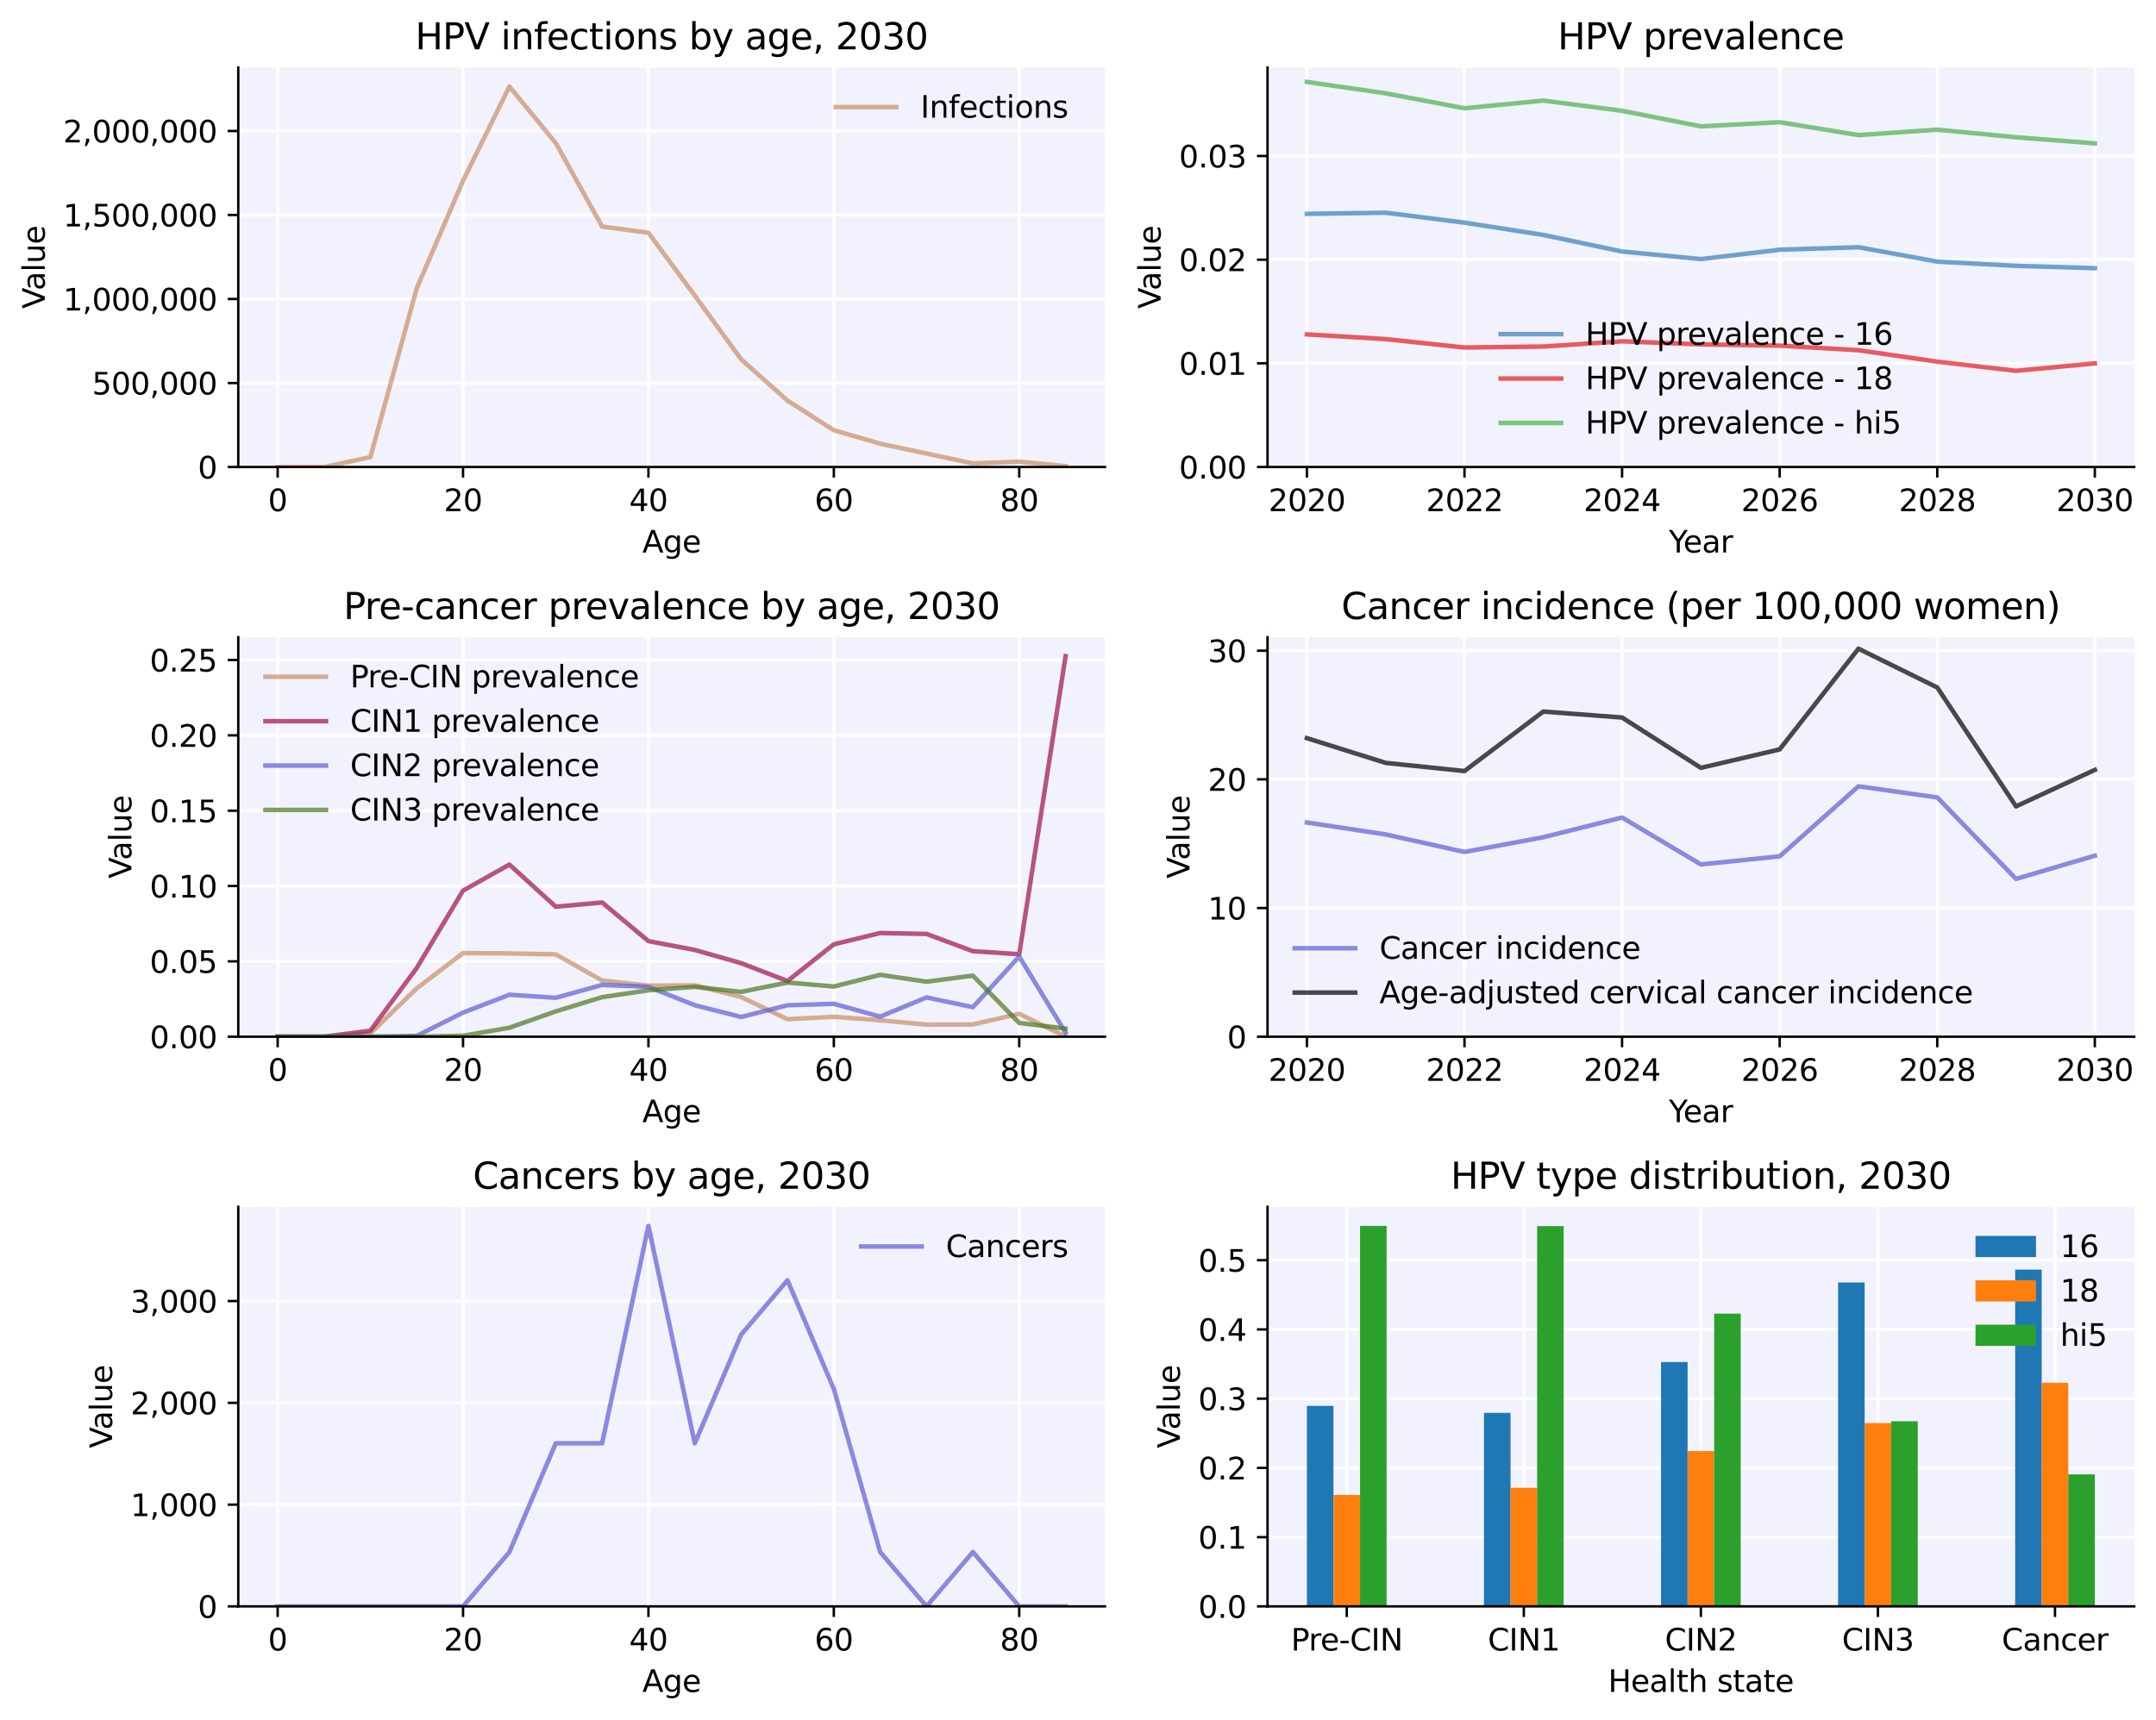 <?xml version="1.0" encoding="utf-8" standalone="no"?>
<!DOCTYPE svg PUBLIC "-//W3C//DTD SVG 1.1//EN"
  "http://www.w3.org/Graphics/SVG/1.1/DTD/svg11.dtd">
<svg xmlns:xlink="http://www.w3.org/1999/xlink" width="712.8pt" height="568.8pt" viewBox="0 0 712.8 568.8" xmlns="http://www.w3.org/2000/svg" version="1.1">
 <defs>
  <style type="text/css">*{stroke-linejoin: round; stroke-linecap: butt}</style>
 </defs>
 <g id="figure_1">
  <g id="patch_1">
   <path d="M 0 568.8 
L 712.8 568.8 
L 712.8 0 
L 0 0 
z
" style="fill: #ffffff"/>
  </g>
  <g id="axes_1">
   <g id="patch_2">
    <path d="M 78.772 154.444 
L 365.314 154.444 
L 365.314 22.318 
L 78.772 22.318 
z
" style="fill: #f2f2ff"/>
   </g>
   <g id="matplotlib.axis_1">
    <g id="xtick_1">
     <g id="line2d_1">
      <path d="M 91.797 154.444 
L 91.797 22.318 
" clip-path="url(#p5eff5694cb)" style="fill: none; stroke: #ffffff; stroke-linecap: square"/>
     </g>
     <g id="line2d_2">
      <defs>
       <path id="m2d11b88eaf" d="M 0 0 
L 0 3.5 
" style="stroke: #000000; stroke-width: 0.8"/>
      </defs>
      <g>
       <use xlink:href="#m2d11b88eaf" x="91.797" y="154.444" style="stroke: #000000; stroke-width: 0.8"/>
      </g>
     </g>
     <g id="text_1">
      <!-- 0 -->
      <g transform="translate(88.615 169.042) scale(0.1 -0.1)">
       <defs>
        <path id="DejaVuSans-30" d="M 2034 4250 
Q 1547 4250 1301 3770 
Q 1056 3291 1056 2328 
Q 1056 1369 1301 889 
Q 1547 409 2034 409 
Q 2525 409 2770 889 
Q 3016 1369 3016 2328 
Q 3016 3291 2770 3770 
Q 2525 4250 2034 4250 
z
M 2034 4750 
Q 2819 4750 3233 4129 
Q 3647 3509 3647 2328 
Q 3647 1150 3233 529 
Q 2819 -91 2034 -91 
Q 1250 -91 836 529 
Q 422 1150 422 2328 
Q 422 3509 836 4129 
Q 1250 4750 2034 4750 
z
" transform="scale(0.016)"/>
       </defs>
       <use xlink:href="#DejaVuSans-30"/>
      </g>
     </g>
    </g>
    <g id="xtick_2">
     <g id="line2d_3">
      <path d="M 153.089 154.444 
L 153.089 22.318 
" clip-path="url(#p5eff5694cb)" style="fill: none; stroke: #ffffff; stroke-linecap: square"/>
     </g>
     <g id="line2d_4">
      <g>
       <use xlink:href="#m2d11b88eaf" x="153.089" y="154.444" style="stroke: #000000; stroke-width: 0.8"/>
      </g>
     </g>
     <g id="text_2">
      <!-- 20 -->
      <g transform="translate(146.726 169.042) scale(0.1 -0.1)">
       <defs>
        <path id="DejaVuSans-32" d="M 1228 531 
L 3431 531 
L 3431 0 
L 469 0 
L 469 531 
Q 828 903 1448 1529 
Q 2069 2156 2228 2338 
Q 2531 2678 2651 2914 
Q 2772 3150 2772 3378 
Q 2772 3750 2511 3984 
Q 2250 4219 1831 4219 
Q 1534 4219 1204 4116 
Q 875 4013 500 3803 
L 500 4441 
Q 881 4594 1212 4672 
Q 1544 4750 1819 4750 
Q 2544 4750 2975 4387 
Q 3406 4025 3406 3419 
Q 3406 3131 3298 2873 
Q 3191 2616 2906 2266 
Q 2828 2175 2409 1742 
Q 1991 1309 1228 531 
z
" transform="scale(0.016)"/>
       </defs>
       <use xlink:href="#DejaVuSans-32"/>
       <use xlink:href="#DejaVuSans-30" x="63.623"/>
      </g>
     </g>
    </g>
    <g id="xtick_3">
     <g id="line2d_5">
      <path d="M 214.381 154.444 
L 214.381 22.318 
" clip-path="url(#p5eff5694cb)" style="fill: none; stroke: #ffffff; stroke-linecap: square"/>
     </g>
     <g id="line2d_6">
      <g>
       <use xlink:href="#m2d11b88eaf" x="214.381" y="154.444" style="stroke: #000000; stroke-width: 0.8"/>
      </g>
     </g>
     <g id="text_3">
      <!-- 40 -->
      <g transform="translate(208.019 169.042) scale(0.1 -0.1)">
       <defs>
        <path id="DejaVuSans-34" d="M 2419 4116 
L 825 1625 
L 2419 1625 
L 2419 4116 
z
M 2253 4666 
L 3047 4666 
L 3047 1625 
L 3713 1625 
L 3713 1100 
L 3047 1100 
L 3047 0 
L 2419 0 
L 2419 1100 
L 313 1100 
L 313 1709 
L 2253 4666 
z
" transform="scale(0.016)"/>
       </defs>
       <use xlink:href="#DejaVuSans-34"/>
       <use xlink:href="#DejaVuSans-30" x="63.623"/>
      </g>
     </g>
    </g>
    <g id="xtick_4">
     <g id="line2d_7">
      <path d="M 275.674 154.444 
L 275.674 22.318 
" clip-path="url(#p5eff5694cb)" style="fill: none; stroke: #ffffff; stroke-linecap: square"/>
     </g>
     <g id="line2d_8">
      <g>
       <use xlink:href="#m2d11b88eaf" x="275.674" y="154.444" style="stroke: #000000; stroke-width: 0.8"/>
      </g>
     </g>
     <g id="text_4">
      <!-- 60 -->
      <g transform="translate(269.311 169.042) scale(0.1 -0.1)">
       <defs>
        <path id="DejaVuSans-36" d="M 2113 2584 
Q 1688 2584 1439 2293 
Q 1191 2003 1191 1497 
Q 1191 994 1439 701 
Q 1688 409 2113 409 
Q 2538 409 2786 701 
Q 3034 994 3034 1497 
Q 3034 2003 2786 2293 
Q 2538 2584 2113 2584 
z
M 3366 4563 
L 3366 3988 
Q 3128 4100 2886 4159 
Q 2644 4219 2406 4219 
Q 1781 4219 1451 3797 
Q 1122 3375 1075 2522 
Q 1259 2794 1537 2939 
Q 1816 3084 2150 3084 
Q 2853 3084 3261 2657 
Q 3669 2231 3669 1497 
Q 3669 778 3244 343 
Q 2819 -91 2113 -91 
Q 1303 -91 875 529 
Q 447 1150 447 2328 
Q 447 3434 972 4092 
Q 1497 4750 2381 4750 
Q 2619 4750 2861 4703 
Q 3103 4656 3366 4563 
z
" transform="scale(0.016)"/>
       </defs>
       <use xlink:href="#DejaVuSans-36"/>
       <use xlink:href="#DejaVuSans-30" x="63.623"/>
      </g>
     </g>
    </g>
    <g id="xtick_5">
     <g id="line2d_9">
      <path d="M 336.966 154.444 
L 336.966 22.318 
" clip-path="url(#p5eff5694cb)" style="fill: none; stroke: #ffffff; stroke-linecap: square"/>
     </g>
     <g id="line2d_10">
      <g>
       <use xlink:href="#m2d11b88eaf" x="336.966" y="154.444" style="stroke: #000000; stroke-width: 0.8"/>
      </g>
     </g>
     <g id="text_5">
      <!-- 80 -->
      <g transform="translate(330.604 169.042) scale(0.1 -0.1)">
       <defs>
        <path id="DejaVuSans-38" d="M 2034 2216 
Q 1584 2216 1326 1975 
Q 1069 1734 1069 1313 
Q 1069 891 1326 650 
Q 1584 409 2034 409 
Q 2484 409 2743 651 
Q 3003 894 3003 1313 
Q 3003 1734 2745 1975 
Q 2488 2216 2034 2216 
z
M 1403 2484 
Q 997 2584 770 2862 
Q 544 3141 544 3541 
Q 544 4100 942 4425 
Q 1341 4750 2034 4750 
Q 2731 4750 3128 4425 
Q 3525 4100 3525 3541 
Q 3525 3141 3298 2862 
Q 3072 2584 2669 2484 
Q 3125 2378 3379 2068 
Q 3634 1759 3634 1313 
Q 3634 634 3220 271 
Q 2806 -91 2034 -91 
Q 1263 -91 848 271 
Q 434 634 434 1313 
Q 434 1759 690 2068 
Q 947 2378 1403 2484 
z
M 1172 3481 
Q 1172 3119 1398 2916 
Q 1625 2713 2034 2713 
Q 2441 2713 2670 2916 
Q 2900 3119 2900 3481 
Q 2900 3844 2670 4047 
Q 2441 4250 2034 4250 
Q 1625 4250 1398 4047 
Q 1172 3844 1172 3481 
z
" transform="scale(0.016)"/>
       </defs>
       <use xlink:href="#DejaVuSans-38"/>
       <use xlink:href="#DejaVuSans-30" x="63.623"/>
      </g>
     </g>
    </g>
    <g id="text_6">
     <!-- Age -->
     <g transform="translate(212.372 182.72) scale(0.1 -0.1)">
      <defs>
       <path id="DejaVuSans-41" d="M 2188 4044 
L 1331 1722 
L 3047 1722 
L 2188 4044 
z
M 1831 4666 
L 2547 4666 
L 4325 0 
L 3669 0 
L 3244 1197 
L 1141 1197 
L 716 0 
L 50 0 
L 1831 4666 
z
" transform="scale(0.016)"/>
       <path id="DejaVuSans-67" d="M 2906 1791 
Q 2906 2416 2648 2759 
Q 2391 3103 1925 3103 
Q 1463 3103 1205 2759 
Q 947 2416 947 1791 
Q 947 1169 1205 825 
Q 1463 481 1925 481 
Q 2391 481 2648 825 
Q 2906 1169 2906 1791 
z
M 3481 434 
Q 3481 -459 3084 -895 
Q 2688 -1331 1869 -1331 
Q 1566 -1331 1297 -1286 
Q 1028 -1241 775 -1147 
L 775 -588 
Q 1028 -725 1275 -790 
Q 1522 -856 1778 -856 
Q 2344 -856 2625 -561 
Q 2906 -266 2906 331 
L 2906 616 
Q 2728 306 2450 153 
Q 2172 0 1784 0 
Q 1141 0 747 490 
Q 353 981 353 1791 
Q 353 2603 747 3093 
Q 1141 3584 1784 3584 
Q 2172 3584 2450 3431 
Q 2728 3278 2906 2969 
L 2906 3500 
L 3481 3500 
L 3481 434 
z
" transform="scale(0.016)"/>
       <path id="DejaVuSans-65" d="M 3597 1894 
L 3597 1613 
L 953 1613 
Q 991 1019 1311 708 
Q 1631 397 2203 397 
Q 2534 397 2845 478 
Q 3156 559 3463 722 
L 3463 178 
Q 3153 47 2828 -22 
Q 2503 -91 2169 -91 
Q 1331 -91 842 396 
Q 353 884 353 1716 
Q 353 2575 817 3079 
Q 1281 3584 2069 3584 
Q 2775 3584 3186 3129 
Q 3597 2675 3597 1894 
z
M 3022 2063 
Q 3016 2534 2758 2815 
Q 2500 3097 2075 3097 
Q 1594 3097 1305 2825 
Q 1016 2553 972 2059 
L 3022 2063 
z
" transform="scale(0.016)"/>
      </defs>
      <use xlink:href="#DejaVuSans-41"/>
      <use xlink:href="#DejaVuSans-67" x="68.408"/>
      <use xlink:href="#DejaVuSans-65" x="131.885"/>
     </g>
    </g>
   </g>
   <g id="matplotlib.axis_2">
    <g id="ytick_1">
     <g id="line2d_11">
      <path d="M 78.772 154.444 
L 365.314 154.444 
" clip-path="url(#p5eff5694cb)" style="fill: none; stroke: #ffffff; stroke-linecap: square"/>
     </g>
     <g id="line2d_12">
      <defs>
       <path id="m2bbd35a462" d="M 0 0 
L -3.5 0 
" style="stroke: #000000; stroke-width: 0.8"/>
      </defs>
      <g>
       <use xlink:href="#m2bbd35a462" x="78.772" y="154.444" style="stroke: #000000; stroke-width: 0.8"/>
      </g>
     </g>
     <g id="text_7">
      <!-- 0 -->
      <g transform="translate(65.409 158.243) scale(0.1 -0.1)">
       <use xlink:href="#DejaVuSans-30"/>
      </g>
     </g>
    </g>
    <g id="ytick_2">
     <g id="line2d_13">
      <path d="M 78.772 126.661 
L 365.314 126.661 
" clip-path="url(#p5eff5694cb)" style="fill: none; stroke: #ffffff; stroke-linecap: square"/>
     </g>
     <g id="line2d_14">
      <g>
       <use xlink:href="#m2bbd35a462" x="78.772" y="126.661" style="stroke: #000000; stroke-width: 0.8"/>
      </g>
     </g>
     <g id="text_8">
      <!-- 500,000 -->
      <g transform="translate(30.419 130.46) scale(0.1 -0.1)">
       <defs>
        <path id="DejaVuSans-35" d="M 691 4666 
L 3169 4666 
L 3169 4134 
L 1269 4134 
L 1269 2991 
Q 1406 3038 1543 3061 
Q 1681 3084 1819 3084 
Q 2600 3084 3056 2656 
Q 3513 2228 3513 1497 
Q 3513 744 3044 326 
Q 2575 -91 1722 -91 
Q 1428 -91 1123 -41 
Q 819 9 494 109 
L 494 744 
Q 775 591 1075 516 
Q 1375 441 1709 441 
Q 2250 441 2565 725 
Q 2881 1009 2881 1497 
Q 2881 1984 2565 2268 
Q 2250 2553 1709 2553 
Q 1456 2553 1204 2497 
Q 953 2441 691 2322 
L 691 4666 
z
" transform="scale(0.016)"/>
        <path id="DejaVuSans-2c" d="M 750 794 
L 1409 794 
L 1409 256 
L 897 -744 
L 494 -744 
L 750 256 
L 750 794 
z
" transform="scale(0.016)"/>
       </defs>
       <use xlink:href="#DejaVuSans-35"/>
       <use xlink:href="#DejaVuSans-30" x="63.623"/>
       <use xlink:href="#DejaVuSans-30" x="127.246"/>
       <use xlink:href="#DejaVuSans-2c" x="190.869"/>
       <use xlink:href="#DejaVuSans-30" x="222.656"/>
       <use xlink:href="#DejaVuSans-30" x="286.279"/>
       <use xlink:href="#DejaVuSans-30" x="349.902"/>
      </g>
     </g>
    </g>
    <g id="ytick_3">
     <g id="line2d_15">
      <path d="M 78.772 98.878 
L 365.314 98.878 
" clip-path="url(#p5eff5694cb)" style="fill: none; stroke: #ffffff; stroke-linecap: square"/>
     </g>
     <g id="line2d_16">
      <g>
       <use xlink:href="#m2bbd35a462" x="78.772" y="98.878" style="stroke: #000000; stroke-width: 0.8"/>
      </g>
     </g>
     <g id="text_9">
      <!-- 1,000,000 -->
      <g transform="translate(20.878 102.677) scale(0.1 -0.1)">
       <defs>
        <path id="DejaVuSans-31" d="M 794 531 
L 1825 531 
L 1825 4091 
L 703 3866 
L 703 4441 
L 1819 4666 
L 2450 4666 
L 2450 531 
L 3481 531 
L 3481 0 
L 794 0 
L 794 531 
z
" transform="scale(0.016)"/>
       </defs>
       <use xlink:href="#DejaVuSans-31"/>
       <use xlink:href="#DejaVuSans-2c" x="63.623"/>
       <use xlink:href="#DejaVuSans-30" x="95.41"/>
       <use xlink:href="#DejaVuSans-30" x="159.033"/>
       <use xlink:href="#DejaVuSans-30" x="222.656"/>
       <use xlink:href="#DejaVuSans-2c" x="286.279"/>
       <use xlink:href="#DejaVuSans-30" x="318.066"/>
       <use xlink:href="#DejaVuSans-30" x="381.689"/>
       <use xlink:href="#DejaVuSans-30" x="445.312"/>
      </g>
     </g>
    </g>
    <g id="ytick_4">
     <g id="line2d_17">
      <path d="M 78.772 71.095 
L 365.314 71.095 
" clip-path="url(#p5eff5694cb)" style="fill: none; stroke: #ffffff; stroke-linecap: square"/>
     </g>
     <g id="line2d_18">
      <g>
       <use xlink:href="#m2bbd35a462" x="78.772" y="71.095" style="stroke: #000000; stroke-width: 0.8"/>
      </g>
     </g>
     <g id="text_10">
      <!-- 1,500,000 -->
      <g transform="translate(20.878 74.894) scale(0.1 -0.1)">
       <use xlink:href="#DejaVuSans-31"/>
       <use xlink:href="#DejaVuSans-2c" x="63.623"/>
       <use xlink:href="#DejaVuSans-35" x="95.41"/>
       <use xlink:href="#DejaVuSans-30" x="159.033"/>
       <use xlink:href="#DejaVuSans-30" x="222.656"/>
       <use xlink:href="#DejaVuSans-2c" x="286.279"/>
       <use xlink:href="#DejaVuSans-30" x="318.066"/>
       <use xlink:href="#DejaVuSans-30" x="381.689"/>
       <use xlink:href="#DejaVuSans-30" x="445.312"/>
      </g>
     </g>
    </g>
    <g id="ytick_5">
     <g id="line2d_19">
      <path d="M 78.772 43.311 
L 365.314 43.311 
" clip-path="url(#p5eff5694cb)" style="fill: none; stroke: #ffffff; stroke-linecap: square"/>
     </g>
     <g id="line2d_20">
      <g>
       <use xlink:href="#m2bbd35a462" x="78.772" y="43.311" style="stroke: #000000; stroke-width: 0.8"/>
      </g>
     </g>
     <g id="text_11">
      <!-- 2,000,000 -->
      <g transform="translate(20.878 47.111) scale(0.1 -0.1)">
       <use xlink:href="#DejaVuSans-32"/>
       <use xlink:href="#DejaVuSans-2c" x="63.623"/>
       <use xlink:href="#DejaVuSans-30" x="95.41"/>
       <use xlink:href="#DejaVuSans-30" x="159.033"/>
       <use xlink:href="#DejaVuSans-30" x="222.656"/>
       <use xlink:href="#DejaVuSans-2c" x="286.279"/>
       <use xlink:href="#DejaVuSans-30" x="318.066"/>
       <use xlink:href="#DejaVuSans-30" x="381.689"/>
       <use xlink:href="#DejaVuSans-30" x="445.312"/>
      </g>
     </g>
    </g>
    <g id="text_12">
     <!-- Value -->
     <g transform="translate(14.798 102.112) rotate(-90) scale(0.1 -0.1)">
      <defs>
       <path id="DejaVuSans-56" d="M 1831 0 
L 50 4666 
L 709 4666 
L 2188 738 
L 3669 4666 
L 4325 4666 
L 2547 0 
L 1831 0 
z
" transform="scale(0.016)"/>
       <path id="DejaVuSans-61" d="M 2194 1759 
Q 1497 1759 1228 1600 
Q 959 1441 959 1056 
Q 959 750 1161 570 
Q 1363 391 1709 391 
Q 2188 391 2477 730 
Q 2766 1069 2766 1631 
L 2766 1759 
L 2194 1759 
z
M 3341 1997 
L 3341 0 
L 2766 0 
L 2766 531 
Q 2569 213 2275 61 
Q 1981 -91 1556 -91 
Q 1019 -91 701 211 
Q 384 513 384 1019 
Q 384 1609 779 1909 
Q 1175 2209 1959 2209 
L 2766 2209 
L 2766 2266 
Q 2766 2663 2505 2880 
Q 2244 3097 1772 3097 
Q 1472 3097 1187 3025 
Q 903 2953 641 2809 
L 641 3341 
Q 956 3463 1253 3523 
Q 1550 3584 1831 3584 
Q 2591 3584 2966 3190 
Q 3341 2797 3341 1997 
z
" transform="scale(0.016)"/>
       <path id="DejaVuSans-6c" d="M 603 4863 
L 1178 4863 
L 1178 0 
L 603 0 
L 603 4863 
z
" transform="scale(0.016)"/>
       <path id="DejaVuSans-75" d="M 544 1381 
L 544 3500 
L 1119 3500 
L 1119 1403 
Q 1119 906 1312 657 
Q 1506 409 1894 409 
Q 2359 409 2629 706 
Q 2900 1003 2900 1516 
L 2900 3500 
L 3475 3500 
L 3475 0 
L 2900 0 
L 2900 538 
Q 2691 219 2414 64 
Q 2138 -91 1772 -91 
Q 1169 -91 856 284 
Q 544 659 544 1381 
z
M 1991 3584 
L 1991 3584 
z
" transform="scale(0.016)"/>
      </defs>
      <use xlink:href="#DejaVuSans-56"/>
      <use xlink:href="#DejaVuSans-61" x="60.658"/>
      <use xlink:href="#DejaVuSans-6c" x="121.938"/>
      <use xlink:href="#DejaVuSans-75" x="149.721"/>
      <use xlink:href="#DejaVuSans-65" x="213.1"/>
     </g>
    </g>
   </g>
   <g id="line2d_21">
    <path d="M 91.797 154.444 
L 107.12 154.444 
L 122.443 151.179 
L 137.766 95.385 
L 153.089 59.771 
L 168.412 28.61 
L 183.735 47.307 
L 199.058 74.907 
L 214.381 76.985 
L 229.705 97.759 
L 245.028 118.83 
L 260.351 132.482 
L 275.674 142.276 
L 290.997 146.728 
L 306.32 149.992 
L 321.643 153.257 
L 336.966 152.663 
L 352.289 154.147 
" clip-path="url(#p5eff5694cb)" style="fill: none; stroke: #c78f65; stroke-opacity: 0.7; stroke-width: 1.5; stroke-linecap: square"/>
   </g>
   <g id="patch_3">
    <path d="M 78.772 154.444 
L 78.772 22.318 
" style="fill: none; stroke: #000000; stroke-width: 0.8; stroke-linejoin: miter; stroke-linecap: square"/>
   </g>
   <g id="patch_4">
    <path d="M 78.772 154.444 
L 365.314 154.444 
" style="fill: none; stroke: #000000; stroke-width: 0.8; stroke-linejoin: miter; stroke-linecap: square"/>
   </g>
   <g id="text_13">
    <!-- HPV infections by age, 2030 -->
    <g transform="translate(137.275 16.318) scale(0.12 -0.12)">
     <defs>
      <path id="DejaVuSans-48" d="M 628 4666 
L 1259 4666 
L 1259 2753 
L 3553 2753 
L 3553 4666 
L 4184 4666 
L 4184 0 
L 3553 0 
L 3553 2222 
L 1259 2222 
L 1259 0 
L 628 0 
L 628 4666 
z
" transform="scale(0.016)"/>
      <path id="DejaVuSans-50" d="M 1259 4147 
L 1259 2394 
L 2053 2394 
Q 2494 2394 2734 2622 
Q 2975 2850 2975 3272 
Q 2975 3691 2734 3919 
Q 2494 4147 2053 4147 
L 1259 4147 
z
M 628 4666 
L 2053 4666 
Q 2838 4666 3239 4311 
Q 3641 3956 3641 3272 
Q 3641 2581 3239 2228 
Q 2838 1875 2053 1875 
L 1259 1875 
L 1259 0 
L 628 0 
L 628 4666 
z
" transform="scale(0.016)"/>
      <path id="DejaVuSans-20" transform="scale(0.016)"/>
      <path id="DejaVuSans-69" d="M 603 3500 
L 1178 3500 
L 1178 0 
L 603 0 
L 603 3500 
z
M 603 4863 
L 1178 4863 
L 1178 4134 
L 603 4134 
L 603 4863 
z
" transform="scale(0.016)"/>
      <path id="DejaVuSans-6e" d="M 3513 2113 
L 3513 0 
L 2938 0 
L 2938 2094 
Q 2938 2591 2744 2837 
Q 2550 3084 2163 3084 
Q 1697 3084 1428 2787 
Q 1159 2491 1159 1978 
L 1159 0 
L 581 0 
L 581 3500 
L 1159 3500 
L 1159 2956 
Q 1366 3272 1645 3428 
Q 1925 3584 2291 3584 
Q 2894 3584 3203 3211 
Q 3513 2838 3513 2113 
z
" transform="scale(0.016)"/>
      <path id="DejaVuSans-66" d="M 2375 4863 
L 2375 4384 
L 1825 4384 
Q 1516 4384 1395 4259 
Q 1275 4134 1275 3809 
L 1275 3500 
L 2222 3500 
L 2222 3053 
L 1275 3053 
L 1275 0 
L 697 0 
L 697 3053 
L 147 3053 
L 147 3500 
L 697 3500 
L 697 3744 
Q 697 4328 969 4595 
Q 1241 4863 1831 4863 
L 2375 4863 
z
" transform="scale(0.016)"/>
      <path id="DejaVuSans-63" d="M 3122 3366 
L 3122 2828 
Q 2878 2963 2633 3030 
Q 2388 3097 2138 3097 
Q 1578 3097 1268 2742 
Q 959 2388 959 1747 
Q 959 1106 1268 751 
Q 1578 397 2138 397 
Q 2388 397 2633 464 
Q 2878 531 3122 666 
L 3122 134 
Q 2881 22 2623 -34 
Q 2366 -91 2075 -91 
Q 1284 -91 818 406 
Q 353 903 353 1747 
Q 353 2603 823 3093 
Q 1294 3584 2113 3584 
Q 2378 3584 2631 3529 
Q 2884 3475 3122 3366 
z
" transform="scale(0.016)"/>
      <path id="DejaVuSans-74" d="M 1172 4494 
L 1172 3500 
L 2356 3500 
L 2356 3053 
L 1172 3053 
L 1172 1153 
Q 1172 725 1289 603 
Q 1406 481 1766 481 
L 2356 481 
L 2356 0 
L 1766 0 
Q 1100 0 847 248 
Q 594 497 594 1153 
L 594 3053 
L 172 3053 
L 172 3500 
L 594 3500 
L 594 4494 
L 1172 4494 
z
" transform="scale(0.016)"/>
      <path id="DejaVuSans-6f" d="M 1959 3097 
Q 1497 3097 1228 2736 
Q 959 2375 959 1747 
Q 959 1119 1226 758 
Q 1494 397 1959 397 
Q 2419 397 2687 759 
Q 2956 1122 2956 1747 
Q 2956 2369 2687 2733 
Q 2419 3097 1959 3097 
z
M 1959 3584 
Q 2709 3584 3137 3096 
Q 3566 2609 3566 1747 
Q 3566 888 3137 398 
Q 2709 -91 1959 -91 
Q 1206 -91 779 398 
Q 353 888 353 1747 
Q 353 2609 779 3096 
Q 1206 3584 1959 3584 
z
" transform="scale(0.016)"/>
      <path id="DejaVuSans-73" d="M 2834 3397 
L 2834 2853 
Q 2591 2978 2328 3040 
Q 2066 3103 1784 3103 
Q 1356 3103 1142 2972 
Q 928 2841 928 2578 
Q 928 2378 1081 2264 
Q 1234 2150 1697 2047 
L 1894 2003 
Q 2506 1872 2764 1633 
Q 3022 1394 3022 966 
Q 3022 478 2636 193 
Q 2250 -91 1575 -91 
Q 1294 -91 989 -36 
Q 684 19 347 128 
L 347 722 
Q 666 556 975 473 
Q 1284 391 1588 391 
Q 1994 391 2212 530 
Q 2431 669 2431 922 
Q 2431 1156 2273 1281 
Q 2116 1406 1581 1522 
L 1381 1569 
Q 847 1681 609 1914 
Q 372 2147 372 2553 
Q 372 3047 722 3315 
Q 1072 3584 1716 3584 
Q 2034 3584 2315 3537 
Q 2597 3491 2834 3397 
z
" transform="scale(0.016)"/>
      <path id="DejaVuSans-62" d="M 3116 1747 
Q 3116 2381 2855 2742 
Q 2594 3103 2138 3103 
Q 1681 3103 1420 2742 
Q 1159 2381 1159 1747 
Q 1159 1113 1420 752 
Q 1681 391 2138 391 
Q 2594 391 2855 752 
Q 3116 1113 3116 1747 
z
M 1159 2969 
Q 1341 3281 1617 3432 
Q 1894 3584 2278 3584 
Q 2916 3584 3314 3078 
Q 3713 2572 3713 1747 
Q 3713 922 3314 415 
Q 2916 -91 2278 -91 
Q 1894 -91 1617 61 
Q 1341 213 1159 525 
L 1159 0 
L 581 0 
L 581 4863 
L 1159 4863 
L 1159 2969 
z
" transform="scale(0.016)"/>
      <path id="DejaVuSans-79" d="M 2059 -325 
Q 1816 -950 1584 -1140 
Q 1353 -1331 966 -1331 
L 506 -1331 
L 506 -850 
L 844 -850 
Q 1081 -850 1212 -737 
Q 1344 -625 1503 -206 
L 1606 56 
L 191 3500 
L 800 3500 
L 1894 763 
L 2988 3500 
L 3597 3500 
L 2059 -325 
z
" transform="scale(0.016)"/>
      <path id="DejaVuSans-33" d="M 2597 2516 
Q 3050 2419 3304 2112 
Q 3559 1806 3559 1356 
Q 3559 666 3084 287 
Q 2609 -91 1734 -91 
Q 1441 -91 1130 -33 
Q 819 25 488 141 
L 488 750 
Q 750 597 1062 519 
Q 1375 441 1716 441 
Q 2309 441 2620 675 
Q 2931 909 2931 1356 
Q 2931 1769 2642 2001 
Q 2353 2234 1838 2234 
L 1294 2234 
L 1294 2753 
L 1863 2753 
Q 2328 2753 2575 2939 
Q 2822 3125 2822 3475 
Q 2822 3834 2567 4026 
Q 2313 4219 1838 4219 
Q 1578 4219 1281 4162 
Q 984 4106 628 3988 
L 628 4550 
Q 988 4650 1302 4700 
Q 1616 4750 1894 4750 
Q 2613 4750 3031 4423 
Q 3450 4097 3450 3541 
Q 3450 3153 3228 2886 
Q 3006 2619 2597 2516 
z
" transform="scale(0.016)"/>
     </defs>
     <use xlink:href="#DejaVuSans-48"/>
     <use xlink:href="#DejaVuSans-50" x="75.195"/>
     <use xlink:href="#DejaVuSans-56" x="135.498"/>
     <use xlink:href="#DejaVuSans-20" x="203.906"/>
     <use xlink:href="#DejaVuSans-69" x="235.693"/>
     <use xlink:href="#DejaVuSans-6e" x="263.477"/>
     <use xlink:href="#DejaVuSans-66" x="326.855"/>
     <use xlink:href="#DejaVuSans-65" x="362.061"/>
     <use xlink:href="#DejaVuSans-63" x="423.584"/>
     <use xlink:href="#DejaVuSans-74" x="478.564"/>
     <use xlink:href="#DejaVuSans-69" x="517.773"/>
     <use xlink:href="#DejaVuSans-6f" x="545.557"/>
     <use xlink:href="#DejaVuSans-6e" x="606.738"/>
     <use xlink:href="#DejaVuSans-73" x="670.117"/>
     <use xlink:href="#DejaVuSans-20" x="722.217"/>
     <use xlink:href="#DejaVuSans-62" x="754.004"/>
     <use xlink:href="#DejaVuSans-79" x="817.48"/>
     <use xlink:href="#DejaVuSans-20" x="876.66"/>
     <use xlink:href="#DejaVuSans-61" x="908.447"/>
     <use xlink:href="#DejaVuSans-67" x="969.727"/>
     <use xlink:href="#DejaVuSans-65" x="1033.203"/>
     <use xlink:href="#DejaVuSans-2c" x="1094.727"/>
     <use xlink:href="#DejaVuSans-20" x="1126.514"/>
     <use xlink:href="#DejaVuSans-32" x="1158.301"/>
     <use xlink:href="#DejaVuSans-30" x="1221.924"/>
     <use xlink:href="#DejaVuSans-33" x="1285.547"/>
     <use xlink:href="#DejaVuSans-30" x="1349.17"/>
    </g>
   </g>
   <g id="legend_1">
    <g id="line2d_22">
     <path d="M 276.312 35.417 
L 286.312 35.417 
L 296.312 35.417 
" style="fill: none; stroke: #c78f65; stroke-opacity: 0.7; stroke-width: 1.5; stroke-linecap: square"/>
    </g>
    <g id="text_14">
     <!-- Infections  -->
     <g transform="translate(304.312 38.917) scale(0.1 -0.1)">
      <defs>
       <path id="DejaVuSans-49" d="M 628 4666 
L 1259 4666 
L 1259 0 
L 628 0 
L 628 4666 
z
" transform="scale(0.016)"/>
      </defs>
      <use xlink:href="#DejaVuSans-49"/>
      <use xlink:href="#DejaVuSans-6e" x="29.492"/>
      <use xlink:href="#DejaVuSans-66" x="92.871"/>
      <use xlink:href="#DejaVuSans-65" x="128.076"/>
      <use xlink:href="#DejaVuSans-63" x="189.6"/>
      <use xlink:href="#DejaVuSans-74" x="244.58"/>
      <use xlink:href="#DejaVuSans-69" x="283.789"/>
      <use xlink:href="#DejaVuSans-6f" x="311.572"/>
      <use xlink:href="#DejaVuSans-6e" x="372.754"/>
      <use xlink:href="#DejaVuSans-73" x="436.133"/>
      <use xlink:href="#DejaVuSans-20" x="488.232"/>
     </g>
    </g>
   </g>
  </g>
  <g id="axes_2">
   <g id="patch_5">
    <path d="M 419.058 154.444 
L 705.6 154.444 
L 705.6 22.318 
L 419.058 22.318 
z
" style="fill: #f2f2ff"/>
   </g>
   <g id="matplotlib.axis_3">
    <g id="xtick_6">
     <g id="line2d_23">
      <path d="M 432.082 154.444 
L 432.082 22.318 
" clip-path="url(#pda554c962e)" style="fill: none; stroke: #ffffff; stroke-linecap: square"/>
     </g>
     <g id="line2d_24">
      <g>
       <use xlink:href="#m2d11b88eaf" x="432.082" y="154.444" style="stroke: #000000; stroke-width: 0.8"/>
      </g>
     </g>
     <g id="text_15">
      <!-- 2020 -->
      <g transform="translate(419.357 169.042) scale(0.1 -0.1)">
       <use xlink:href="#DejaVuSans-32"/>
       <use xlink:href="#DejaVuSans-30" x="63.623"/>
       <use xlink:href="#DejaVuSans-32" x="127.246"/>
       <use xlink:href="#DejaVuSans-30" x="190.869"/>
      </g>
     </g>
    </g>
    <g id="xtick_7">
     <g id="line2d_25">
      <path d="M 484.181 154.444 
L 484.181 22.318 
" clip-path="url(#pda554c962e)" style="fill: none; stroke: #ffffff; stroke-linecap: square"/>
     </g>
     <g id="line2d_26">
      <g>
       <use xlink:href="#m2d11b88eaf" x="484.181" y="154.444" style="stroke: #000000; stroke-width: 0.8"/>
      </g>
     </g>
     <g id="text_16">
      <!-- 2022 -->
      <g transform="translate(471.456 169.042) scale(0.1 -0.1)">
       <use xlink:href="#DejaVuSans-32"/>
       <use xlink:href="#DejaVuSans-30" x="63.623"/>
       <use xlink:href="#DejaVuSans-32" x="127.246"/>
       <use xlink:href="#DejaVuSans-32" x="190.869"/>
      </g>
     </g>
    </g>
    <g id="xtick_8">
     <g id="line2d_27">
      <path d="M 536.28 154.444 
L 536.28 22.318 
" clip-path="url(#pda554c962e)" style="fill: none; stroke: #ffffff; stroke-linecap: square"/>
     </g>
     <g id="line2d_28">
      <g>
       <use xlink:href="#m2d11b88eaf" x="536.28" y="154.444" style="stroke: #000000; stroke-width: 0.8"/>
      </g>
     </g>
     <g id="text_17">
      <!-- 2024 -->
      <g transform="translate(523.555 169.042) scale(0.1 -0.1)">
       <use xlink:href="#DejaVuSans-32"/>
       <use xlink:href="#DejaVuSans-30" x="63.623"/>
       <use xlink:href="#DejaVuSans-32" x="127.246"/>
       <use xlink:href="#DejaVuSans-34" x="190.869"/>
      </g>
     </g>
    </g>
    <g id="xtick_9">
     <g id="line2d_29">
      <path d="M 588.378 154.444 
L 588.378 22.318 
" clip-path="url(#pda554c962e)" style="fill: none; stroke: #ffffff; stroke-linecap: square"/>
     </g>
     <g id="line2d_30">
      <g>
       <use xlink:href="#m2d11b88eaf" x="588.378" y="154.444" style="stroke: #000000; stroke-width: 0.8"/>
      </g>
     </g>
     <g id="text_18">
      <!-- 2026 -->
      <g transform="translate(575.653 169.042) scale(0.1 -0.1)">
       <use xlink:href="#DejaVuSans-32"/>
       <use xlink:href="#DejaVuSans-30" x="63.623"/>
       <use xlink:href="#DejaVuSans-32" x="127.246"/>
       <use xlink:href="#DejaVuSans-36" x="190.869"/>
      </g>
     </g>
    </g>
    <g id="xtick_10">
     <g id="line2d_31">
      <path d="M 640.477 154.444 
L 640.477 22.318 
" clip-path="url(#pda554c962e)" style="fill: none; stroke: #ffffff; stroke-linecap: square"/>
     </g>
     <g id="line2d_32">
      <g>
       <use xlink:href="#m2d11b88eaf" x="640.477" y="154.444" style="stroke: #000000; stroke-width: 0.8"/>
      </g>
     </g>
     <g id="text_19">
      <!-- 2028 -->
      <g transform="translate(627.752 169.042) scale(0.1 -0.1)">
       <use xlink:href="#DejaVuSans-32"/>
       <use xlink:href="#DejaVuSans-30" x="63.623"/>
       <use xlink:href="#DejaVuSans-32" x="127.246"/>
       <use xlink:href="#DejaVuSans-38" x="190.869"/>
      </g>
     </g>
    </g>
    <g id="xtick_11">
     <g id="line2d_33">
      <path d="M 692.575 154.444 
L 692.575 22.318 
" clip-path="url(#pda554c962e)" style="fill: none; stroke: #ffffff; stroke-linecap: square"/>
     </g>
     <g id="line2d_34">
      <g>
       <use xlink:href="#m2d11b88eaf" x="692.575" y="154.444" style="stroke: #000000; stroke-width: 0.8"/>
      </g>
     </g>
     <g id="text_20">
      <!-- 2030 -->
      <g transform="translate(679.85 169.042) scale(0.1 -0.1)">
       <use xlink:href="#DejaVuSans-32"/>
       <use xlink:href="#DejaVuSans-30" x="63.623"/>
       <use xlink:href="#DejaVuSans-33" x="127.246"/>
       <use xlink:href="#DejaVuSans-30" x="190.869"/>
      </g>
     </g>
    </g>
    <g id="text_21">
     <!-- Year -->
     <g transform="translate(551.741 182.72) scale(0.1 -0.1)">
      <defs>
       <path id="DejaVuSans-59" d="M -13 4666 
L 666 4666 
L 1959 2747 
L 3244 4666 
L 3922 4666 
L 2272 2222 
L 2272 0 
L 1638 0 
L 1638 2222 
L -13 4666 
z
" transform="scale(0.016)"/>
       <path id="DejaVuSans-72" d="M 2631 2963 
Q 2534 3019 2420 3045 
Q 2306 3072 2169 3072 
Q 1681 3072 1420 2755 
Q 1159 2438 1159 1844 
L 1159 0 
L 581 0 
L 581 3500 
L 1159 3500 
L 1159 2956 
Q 1341 3275 1631 3429 
Q 1922 3584 2338 3584 
Q 2397 3584 2469 3576 
Q 2541 3569 2628 3553 
L 2631 2963 
z
" transform="scale(0.016)"/>
      </defs>
      <use xlink:href="#DejaVuSans-59"/>
      <use xlink:href="#DejaVuSans-65" x="47.834"/>
      <use xlink:href="#DejaVuSans-61" x="109.357"/>
      <use xlink:href="#DejaVuSans-72" x="170.637"/>
     </g>
    </g>
   </g>
   <g id="matplotlib.axis_4">
    <g id="ytick_6">
     <g id="line2d_35">
      <path d="M 419.058 154.444 
L 705.6 154.444 
" clip-path="url(#pda554c962e)" style="fill: none; stroke: #ffffff; stroke-linecap: square"/>
     </g>
     <g id="line2d_36">
      <g>
       <use xlink:href="#m2bbd35a462" x="419.058" y="154.444" style="stroke: #000000; stroke-width: 0.8"/>
      </g>
     </g>
     <g id="text_22">
      <!-- 0.00 -->
      <g transform="translate(389.792 158.243) scale(0.1 -0.1)">
       <defs>
        <path id="DejaVuSans-2e" d="M 684 794 
L 1344 794 
L 1344 0 
L 684 0 
L 684 794 
z
" transform="scale(0.016)"/>
       </defs>
       <use xlink:href="#DejaVuSans-30"/>
       <use xlink:href="#DejaVuSans-2e" x="63.623"/>
       <use xlink:href="#DejaVuSans-30" x="95.41"/>
       <use xlink:href="#DejaVuSans-30" x="159.033"/>
      </g>
     </g>
    </g>
    <g id="ytick_7">
     <g id="line2d_37">
      <path d="M 419.058 120.157 
L 705.6 120.157 
" clip-path="url(#pda554c962e)" style="fill: none; stroke: #ffffff; stroke-linecap: square"/>
     </g>
     <g id="line2d_38">
      <g>
       <use xlink:href="#m2bbd35a462" x="419.058" y="120.157" style="stroke: #000000; stroke-width: 0.8"/>
      </g>
     </g>
     <g id="text_23">
      <!-- 0.01 -->
      <g transform="translate(389.792 123.956) scale(0.1 -0.1)">
       <use xlink:href="#DejaVuSans-30"/>
       <use xlink:href="#DejaVuSans-2e" x="63.623"/>
       <use xlink:href="#DejaVuSans-30" x="95.41"/>
       <use xlink:href="#DejaVuSans-31" x="159.033"/>
      </g>
     </g>
    </g>
    <g id="ytick_8">
     <g id="line2d_39">
      <path d="M 419.058 85.87 
L 705.6 85.87 
" clip-path="url(#pda554c962e)" style="fill: none; stroke: #ffffff; stroke-linecap: square"/>
     </g>
     <g id="line2d_40">
      <g>
       <use xlink:href="#m2bbd35a462" x="419.058" y="85.87" style="stroke: #000000; stroke-width: 0.8"/>
      </g>
     </g>
     <g id="text_24">
      <!-- 0.02 -->
      <g transform="translate(389.792 89.669) scale(0.1 -0.1)">
       <use xlink:href="#DejaVuSans-30"/>
       <use xlink:href="#DejaVuSans-2e" x="63.623"/>
       <use xlink:href="#DejaVuSans-30" x="95.41"/>
       <use xlink:href="#DejaVuSans-32" x="159.033"/>
      </g>
     </g>
    </g>
    <g id="ytick_9">
     <g id="line2d_41">
      <path d="M 419.058 51.583 
L 705.6 51.583 
" clip-path="url(#pda554c962e)" style="fill: none; stroke: #ffffff; stroke-linecap: square"/>
     </g>
     <g id="line2d_42">
      <g>
       <use xlink:href="#m2bbd35a462" x="419.058" y="51.583" style="stroke: #000000; stroke-width: 0.8"/>
      </g>
     </g>
     <g id="text_25">
      <!-- 0.03 -->
      <g transform="translate(389.792 55.382) scale(0.1 -0.1)">
       <use xlink:href="#DejaVuSans-30"/>
       <use xlink:href="#DejaVuSans-2e" x="63.623"/>
       <use xlink:href="#DejaVuSans-30" x="95.41"/>
       <use xlink:href="#DejaVuSans-33" x="159.033"/>
      </g>
     </g>
    </g>
    <g id="text_26">
     <!-- Value -->
     <g transform="translate(383.712 102.112) rotate(-90) scale(0.1 -0.1)">
      <use xlink:href="#DejaVuSans-56"/>
      <use xlink:href="#DejaVuSans-61" x="60.658"/>
      <use xlink:href="#DejaVuSans-6c" x="121.938"/>
      <use xlink:href="#DejaVuSans-75" x="149.721"/>
      <use xlink:href="#DejaVuSans-65" x="213.1"/>
     </g>
    </g>
   </g>
   <g id="line2d_43">
    <path d="M 432.082 70.712 
L 458.132 70.345 
L 484.181 73.632 
L 510.23 77.701 
L 536.28 83.173 
L 562.329 85.691 
L 588.378 82.586 
L 614.427 81.754 
L 640.477 86.519 
L 666.526 87.916 
L 692.575 88.691 
" clip-path="url(#pda554c962e)" style="fill: none; stroke: #377eb8; stroke-opacity: 0.7; stroke-width: 1.5; stroke-linecap: square"/>
   </g>
   <g id="line2d_44">
    <path d="M 432.082 110.587 
L 458.132 112.144 
L 484.181 114.925 
L 510.23 114.595 
L 536.28 112.877 
L 562.329 113.891 
L 588.378 114.303 
L 614.427 115.817 
L 640.477 119.607 
L 666.526 122.632 
L 692.575 120.165 
" clip-path="url(#pda554c962e)" style="fill: none; stroke: #e41a1c; stroke-opacity: 0.7; stroke-width: 1.5; stroke-linecap: square"/>
   </g>
   <g id="line2d_45">
    <path d="M 432.082 27.095 
L 458.132 30.867 
L 484.181 35.804 
L 510.23 33.264 
L 536.28 36.642 
L 562.329 41.785 
L 588.378 40.415 
L 614.427 44.675 
L 640.477 42.883 
L 666.526 45.402 
L 692.575 47.418 
" clip-path="url(#pda554c962e)" style="fill: none; stroke: #4daf4a; stroke-opacity: 0.7; stroke-width: 1.5; stroke-linecap: square"/>
   </g>
   <g id="patch_6">
    <path d="M 419.058 154.444 
L 419.058 22.318 
" style="fill: none; stroke: #000000; stroke-width: 0.8; stroke-linejoin: miter; stroke-linecap: square"/>
   </g>
   <g id="patch_7">
    <path d="M 419.058 154.444 
L 705.6 154.444 
" style="fill: none; stroke: #000000; stroke-width: 0.8; stroke-linejoin: miter; stroke-linecap: square"/>
   </g>
   <g id="text_27">
    <!-- HPV prevalence -->
    <g transform="translate(514.975 16.318) scale(0.12 -0.12)">
     <defs>
      <path id="DejaVuSans-70" d="M 1159 525 
L 1159 -1331 
L 581 -1331 
L 581 3500 
L 1159 3500 
L 1159 2969 
Q 1341 3281 1617 3432 
Q 1894 3584 2278 3584 
Q 2916 3584 3314 3078 
Q 3713 2572 3713 1747 
Q 3713 922 3314 415 
Q 2916 -91 2278 -91 
Q 1894 -91 1617 61 
Q 1341 213 1159 525 
z
M 3116 1747 
Q 3116 2381 2855 2742 
Q 2594 3103 2138 3103 
Q 1681 3103 1420 2742 
Q 1159 2381 1159 1747 
Q 1159 1113 1420 752 
Q 1681 391 2138 391 
Q 2594 391 2855 752 
Q 3116 1113 3116 1747 
z
" transform="scale(0.016)"/>
      <path id="DejaVuSans-76" d="M 191 3500 
L 800 3500 
L 1894 563 
L 2988 3500 
L 3597 3500 
L 2284 0 
L 1503 0 
L 191 3500 
z
" transform="scale(0.016)"/>
     </defs>
     <use xlink:href="#DejaVuSans-48"/>
     <use xlink:href="#DejaVuSans-50" x="75.195"/>
     <use xlink:href="#DejaVuSans-56" x="135.498"/>
     <use xlink:href="#DejaVuSans-20" x="203.906"/>
     <use xlink:href="#DejaVuSans-70" x="235.693"/>
     <use xlink:href="#DejaVuSans-72" x="299.17"/>
     <use xlink:href="#DejaVuSans-65" x="338.033"/>
     <use xlink:href="#DejaVuSans-76" x="399.557"/>
     <use xlink:href="#DejaVuSans-61" x="458.736"/>
     <use xlink:href="#DejaVuSans-6c" x="520.016"/>
     <use xlink:href="#DejaVuSans-65" x="547.799"/>
     <use xlink:href="#DejaVuSans-6e" x="609.322"/>
     <use xlink:href="#DejaVuSans-63" x="672.701"/>
     <use xlink:href="#DejaVuSans-65" x="727.682"/>
    </g>
   </g>
   <g id="legend_2">
    <g id="line2d_46">
     <path d="M 496.146 110.508 
L 506.146 110.508 
L 516.146 110.508 
" style="fill: none; stroke: #377eb8; stroke-opacity: 0.7; stroke-width: 1.5; stroke-linecap: square"/>
    </g>
    <g id="text_28">
     <!-- HPV prevalence - 16 -->
     <g transform="translate(524.146 114.008) scale(0.1 -0.1)">
      <defs>
       <path id="DejaVuSans-2d" d="M 313 2009 
L 1997 2009 
L 1997 1497 
L 313 1497 
L 313 2009 
z
" transform="scale(0.016)"/>
      </defs>
      <use xlink:href="#DejaVuSans-48"/>
      <use xlink:href="#DejaVuSans-50" x="75.195"/>
      <use xlink:href="#DejaVuSans-56" x="135.498"/>
      <use xlink:href="#DejaVuSans-20" x="203.906"/>
      <use xlink:href="#DejaVuSans-70" x="235.693"/>
      <use xlink:href="#DejaVuSans-72" x="299.17"/>
      <use xlink:href="#DejaVuSans-65" x="338.033"/>
      <use xlink:href="#DejaVuSans-76" x="399.557"/>
      <use xlink:href="#DejaVuSans-61" x="458.736"/>
      <use xlink:href="#DejaVuSans-6c" x="520.016"/>
      <use xlink:href="#DejaVuSans-65" x="547.799"/>
      <use xlink:href="#DejaVuSans-6e" x="609.322"/>
      <use xlink:href="#DejaVuSans-63" x="672.701"/>
      <use xlink:href="#DejaVuSans-65" x="727.682"/>
      <use xlink:href="#DejaVuSans-20" x="789.205"/>
      <use xlink:href="#DejaVuSans-2d" x="820.992"/>
      <use xlink:href="#DejaVuSans-20" x="857.076"/>
      <use xlink:href="#DejaVuSans-31" x="888.863"/>
      <use xlink:href="#DejaVuSans-36" x="952.486"/>
     </g>
    </g>
    <g id="line2d_47">
     <path d="M 496.146 125.186 
L 506.146 125.186 
L 516.146 125.186 
" style="fill: none; stroke: #e41a1c; stroke-opacity: 0.7; stroke-width: 1.5; stroke-linecap: square"/>
    </g>
    <g id="text_29">
     <!-- HPV prevalence - 18 -->
     <g transform="translate(524.146 128.686) scale(0.1 -0.1)">
      <use xlink:href="#DejaVuSans-48"/>
      <use xlink:href="#DejaVuSans-50" x="75.195"/>
      <use xlink:href="#DejaVuSans-56" x="135.498"/>
      <use xlink:href="#DejaVuSans-20" x="203.906"/>
      <use xlink:href="#DejaVuSans-70" x="235.693"/>
      <use xlink:href="#DejaVuSans-72" x="299.17"/>
      <use xlink:href="#DejaVuSans-65" x="338.033"/>
      <use xlink:href="#DejaVuSans-76" x="399.557"/>
      <use xlink:href="#DejaVuSans-61" x="458.736"/>
      <use xlink:href="#DejaVuSans-6c" x="520.016"/>
      <use xlink:href="#DejaVuSans-65" x="547.799"/>
      <use xlink:href="#DejaVuSans-6e" x="609.322"/>
      <use xlink:href="#DejaVuSans-63" x="672.701"/>
      <use xlink:href="#DejaVuSans-65" x="727.682"/>
      <use xlink:href="#DejaVuSans-20" x="789.205"/>
      <use xlink:href="#DejaVuSans-2d" x="820.992"/>
      <use xlink:href="#DejaVuSans-20" x="857.076"/>
      <use xlink:href="#DejaVuSans-31" x="888.863"/>
      <use xlink:href="#DejaVuSans-38" x="952.486"/>
     </g>
    </g>
    <g id="line2d_48">
     <path d="M 496.146 139.864 
L 506.146 139.864 
L 516.146 139.864 
" style="fill: none; stroke: #4daf4a; stroke-opacity: 0.7; stroke-width: 1.5; stroke-linecap: square"/>
    </g>
    <g id="text_30">
     <!-- HPV prevalence - hi5 -->
     <g transform="translate(524.146 143.364) scale(0.1 -0.1)">
      <defs>
       <path id="DejaVuSans-68" d="M 3513 2113 
L 3513 0 
L 2938 0 
L 2938 2094 
Q 2938 2591 2744 2837 
Q 2550 3084 2163 3084 
Q 1697 3084 1428 2787 
Q 1159 2491 1159 1978 
L 1159 0 
L 581 0 
L 581 4863 
L 1159 4863 
L 1159 2956 
Q 1366 3272 1645 3428 
Q 1925 3584 2291 3584 
Q 2894 3584 3203 3211 
Q 3513 2838 3513 2113 
z
" transform="scale(0.016)"/>
      </defs>
      <use xlink:href="#DejaVuSans-48"/>
      <use xlink:href="#DejaVuSans-50" x="75.195"/>
      <use xlink:href="#DejaVuSans-56" x="135.498"/>
      <use xlink:href="#DejaVuSans-20" x="203.906"/>
      <use xlink:href="#DejaVuSans-70" x="235.693"/>
      <use xlink:href="#DejaVuSans-72" x="299.17"/>
      <use xlink:href="#DejaVuSans-65" x="338.033"/>
      <use xlink:href="#DejaVuSans-76" x="399.557"/>
      <use xlink:href="#DejaVuSans-61" x="458.736"/>
      <use xlink:href="#DejaVuSans-6c" x="520.016"/>
      <use xlink:href="#DejaVuSans-65" x="547.799"/>
      <use xlink:href="#DejaVuSans-6e" x="609.322"/>
      <use xlink:href="#DejaVuSans-63" x="672.701"/>
      <use xlink:href="#DejaVuSans-65" x="727.682"/>
      <use xlink:href="#DejaVuSans-20" x="789.205"/>
      <use xlink:href="#DejaVuSans-2d" x="820.992"/>
      <use xlink:href="#DejaVuSans-20" x="857.076"/>
      <use xlink:href="#DejaVuSans-68" x="888.863"/>
      <use xlink:href="#DejaVuSans-69" x="952.242"/>
      <use xlink:href="#DejaVuSans-35" x="980.025"/>
     </g>
    </g>
   </g>
  </g>
  <g id="axes_3">
   <g id="patch_8">
    <path d="M 78.772 342.844 
L 365.314 342.844 
L 365.314 210.718 
L 78.772 210.718 
z
" style="fill: #f2f2ff"/>
   </g>
   <g id="matplotlib.axis_5">
    <g id="xtick_12">
     <g id="line2d_49">
      <path d="M 91.797 342.844 
L 91.797 210.718 
" clip-path="url(#p774de350c6)" style="fill: none; stroke: #ffffff; stroke-linecap: square"/>
     </g>
     <g id="line2d_50">
      <g>
       <use xlink:href="#m2d11b88eaf" x="91.797" y="342.844" style="stroke: #000000; stroke-width: 0.8"/>
      </g>
     </g>
     <g id="text_31">
      <!-- 0 -->
      <g transform="translate(88.615 357.442) scale(0.1 -0.1)">
       <use xlink:href="#DejaVuSans-30"/>
      </g>
     </g>
    </g>
    <g id="xtick_13">
     <g id="line2d_51">
      <path d="M 153.089 342.844 
L 153.089 210.718 
" clip-path="url(#p774de350c6)" style="fill: none; stroke: #ffffff; stroke-linecap: square"/>
     </g>
     <g id="line2d_52">
      <g>
       <use xlink:href="#m2d11b88eaf" x="153.089" y="342.844" style="stroke: #000000; stroke-width: 0.8"/>
      </g>
     </g>
     <g id="text_32">
      <!-- 20 -->
      <g transform="translate(146.726 357.442) scale(0.1 -0.1)">
       <use xlink:href="#DejaVuSans-32"/>
       <use xlink:href="#DejaVuSans-30" x="63.623"/>
      </g>
     </g>
    </g>
    <g id="xtick_14">
     <g id="line2d_53">
      <path d="M 214.381 342.844 
L 214.381 210.718 
" clip-path="url(#p774de350c6)" style="fill: none; stroke: #ffffff; stroke-linecap: square"/>
     </g>
     <g id="line2d_54">
      <g>
       <use xlink:href="#m2d11b88eaf" x="214.381" y="342.844" style="stroke: #000000; stroke-width: 0.8"/>
      </g>
     </g>
     <g id="text_33">
      <!-- 40 -->
      <g transform="translate(208.019 357.442) scale(0.1 -0.1)">
       <use xlink:href="#DejaVuSans-34"/>
       <use xlink:href="#DejaVuSans-30" x="63.623"/>
      </g>
     </g>
    </g>
    <g id="xtick_15">
     <g id="line2d_55">
      <path d="M 275.674 342.844 
L 275.674 210.718 
" clip-path="url(#p774de350c6)" style="fill: none; stroke: #ffffff; stroke-linecap: square"/>
     </g>
     <g id="line2d_56">
      <g>
       <use xlink:href="#m2d11b88eaf" x="275.674" y="342.844" style="stroke: #000000; stroke-width: 0.8"/>
      </g>
     </g>
     <g id="text_34">
      <!-- 60 -->
      <g transform="translate(269.311 357.442) scale(0.1 -0.1)">
       <use xlink:href="#DejaVuSans-36"/>
       <use xlink:href="#DejaVuSans-30" x="63.623"/>
      </g>
     </g>
    </g>
    <g id="xtick_16">
     <g id="line2d_57">
      <path d="M 336.966 342.844 
L 336.966 210.718 
" clip-path="url(#p774de350c6)" style="fill: none; stroke: #ffffff; stroke-linecap: square"/>
     </g>
     <g id="line2d_58">
      <g>
       <use xlink:href="#m2d11b88eaf" x="336.966" y="342.844" style="stroke: #000000; stroke-width: 0.8"/>
      </g>
     </g>
     <g id="text_35">
      <!-- 80 -->
      <g transform="translate(330.604 357.442) scale(0.1 -0.1)">
       <use xlink:href="#DejaVuSans-38"/>
       <use xlink:href="#DejaVuSans-30" x="63.623"/>
      </g>
     </g>
    </g>
    <g id="text_36">
     <!-- Age -->
     <g transform="translate(212.372 371.12) scale(0.1 -0.1)">
      <use xlink:href="#DejaVuSans-41"/>
      <use xlink:href="#DejaVuSans-67" x="68.408"/>
      <use xlink:href="#DejaVuSans-65" x="131.885"/>
     </g>
    </g>
   </g>
   <g id="matplotlib.axis_6">
    <g id="ytick_10">
     <g id="line2d_59">
      <path d="M 78.772 342.844 
L 365.314 342.844 
" clip-path="url(#p774de350c6)" style="fill: none; stroke: #ffffff; stroke-linecap: square"/>
     </g>
     <g id="line2d_60">
      <g>
       <use xlink:href="#m2bbd35a462" x="78.772" y="342.844" style="stroke: #000000; stroke-width: 0.8"/>
      </g>
     </g>
     <g id="text_37">
      <!-- 0.00 -->
      <g transform="translate(49.506 346.643) scale(0.1 -0.1)">
       <use xlink:href="#DejaVuSans-30"/>
       <use xlink:href="#DejaVuSans-2e" x="63.623"/>
       <use xlink:href="#DejaVuSans-30" x="95.41"/>
       <use xlink:href="#DejaVuSans-30" x="159.033"/>
      </g>
     </g>
    </g>
    <g id="ytick_11">
     <g id="line2d_61">
      <path d="M 78.772 317.93 
L 365.314 317.93 
" clip-path="url(#p774de350c6)" style="fill: none; stroke: #ffffff; stroke-linecap: square"/>
     </g>
     <g id="line2d_62">
      <g>
       <use xlink:href="#m2bbd35a462" x="78.772" y="317.93" style="stroke: #000000; stroke-width: 0.8"/>
      </g>
     </g>
     <g id="text_38">
      <!-- 0.05 -->
      <g transform="translate(49.506 321.729) scale(0.1 -0.1)">
       <use xlink:href="#DejaVuSans-30"/>
       <use xlink:href="#DejaVuSans-2e" x="63.623"/>
       <use xlink:href="#DejaVuSans-30" x="95.41"/>
       <use xlink:href="#DejaVuSans-35" x="159.033"/>
      </g>
     </g>
    </g>
    <g id="ytick_12">
     <g id="line2d_63">
      <path d="M 78.772 293.016 
L 365.314 293.016 
" clip-path="url(#p774de350c6)" style="fill: none; stroke: #ffffff; stroke-linecap: square"/>
     </g>
     <g id="line2d_64">
      <g>
       <use xlink:href="#m2bbd35a462" x="78.772" y="293.016" style="stroke: #000000; stroke-width: 0.8"/>
      </g>
     </g>
     <g id="text_39">
      <!-- 0.10 -->
      <g transform="translate(49.506 296.816) scale(0.1 -0.1)">
       <use xlink:href="#DejaVuSans-30"/>
       <use xlink:href="#DejaVuSans-2e" x="63.623"/>
       <use xlink:href="#DejaVuSans-31" x="95.41"/>
       <use xlink:href="#DejaVuSans-30" x="159.033"/>
      </g>
     </g>
    </g>
    <g id="ytick_13">
     <g id="line2d_65">
      <path d="M 78.772 268.103 
L 365.314 268.103 
" clip-path="url(#p774de350c6)" style="fill: none; stroke: #ffffff; stroke-linecap: square"/>
     </g>
     <g id="line2d_66">
      <g>
       <use xlink:href="#m2bbd35a462" x="78.772" y="268.103" style="stroke: #000000; stroke-width: 0.8"/>
      </g>
     </g>
     <g id="text_40">
      <!-- 0.15 -->
      <g transform="translate(49.506 271.902) scale(0.1 -0.1)">
       <use xlink:href="#DejaVuSans-30"/>
       <use xlink:href="#DejaVuSans-2e" x="63.623"/>
       <use xlink:href="#DejaVuSans-31" x="95.41"/>
       <use xlink:href="#DejaVuSans-35" x="159.033"/>
      </g>
     </g>
    </g>
    <g id="ytick_14">
     <g id="line2d_67">
      <path d="M 78.772 243.189 
L 365.314 243.189 
" clip-path="url(#p774de350c6)" style="fill: none; stroke: #ffffff; stroke-linecap: square"/>
     </g>
     <g id="line2d_68">
      <g>
       <use xlink:href="#m2bbd35a462" x="78.772" y="243.189" style="stroke: #000000; stroke-width: 0.8"/>
      </g>
     </g>
     <g id="text_41">
      <!-- 0.20 -->
      <g transform="translate(49.506 246.988) scale(0.1 -0.1)">
       <use xlink:href="#DejaVuSans-30"/>
       <use xlink:href="#DejaVuSans-2e" x="63.623"/>
       <use xlink:href="#DejaVuSans-32" x="95.41"/>
       <use xlink:href="#DejaVuSans-30" x="159.033"/>
      </g>
     </g>
    </g>
    <g id="ytick_15">
     <g id="line2d_69">
      <path d="M 78.772 218.276 
L 365.314 218.276 
" clip-path="url(#p774de350c6)" style="fill: none; stroke: #ffffff; stroke-linecap: square"/>
     </g>
     <g id="line2d_70">
      <g>
       <use xlink:href="#m2bbd35a462" x="78.772" y="218.276" style="stroke: #000000; stroke-width: 0.8"/>
      </g>
     </g>
     <g id="text_42">
      <!-- 0.25 -->
      <g transform="translate(49.506 222.075) scale(0.1 -0.1)">
       <use xlink:href="#DejaVuSans-30"/>
       <use xlink:href="#DejaVuSans-2e" x="63.623"/>
       <use xlink:href="#DejaVuSans-32" x="95.41"/>
       <use xlink:href="#DejaVuSans-35" x="159.033"/>
      </g>
     </g>
    </g>
    <g id="text_43">
     <!-- Value -->
     <g transform="translate(43.427 290.512) rotate(-90) scale(0.1 -0.1)">
      <use xlink:href="#DejaVuSans-56"/>
      <use xlink:href="#DejaVuSans-61" x="60.658"/>
      <use xlink:href="#DejaVuSans-6c" x="121.938"/>
      <use xlink:href="#DejaVuSans-75" x="149.721"/>
      <use xlink:href="#DejaVuSans-65" x="213.1"/>
     </g>
    </g>
   </g>
   <g id="line2d_71">
    <path d="M 91.797 342.844 
L 107.12 342.844 
L 122.443 341.774 
L 137.766 326.862 
L 153.089 315.191 
L 168.412 315.297 
L 183.735 315.6 
L 199.058 324.272 
L 214.381 325.949 
L 229.705 325.858 
L 245.028 329.736 
L 260.351 337.065 
L 275.674 336.25 
L 290.997 337.422 
L 306.32 338.846 
L 321.643 338.804 
L 336.966 335.264 
L 352.289 342.844 
" clip-path="url(#p774de350c6)" style="fill: none; stroke: #c78f65; stroke-opacity: 0.7; stroke-width: 1.5; stroke-linecap: square"/>
   </g>
   <g id="line2d_72">
    <path d="M 91.797 342.844 
L 107.12 342.844 
L 122.443 340.862 
L 137.766 320.132 
L 153.089 294.525 
L 168.412 285.916 
L 183.735 299.854 
L 199.058 298.456 
L 214.381 311.227 
L 229.705 314.152 
L 245.028 318.527 
L 260.351 324.434 
L 275.674 312.291 
L 290.997 308.553 
L 306.32 308.86 
L 321.643 314.562 
L 336.966 315.558 
L 352.289 217.01 
" clip-path="url(#p774de350c6)" style="fill: none; stroke: #9e1149; stroke-opacity: 0.7; stroke-width: 1.5; stroke-linecap: square"/>
   </g>
   <g id="line2d_73">
    <path d="M 91.797 342.844 
L 107.12 342.844 
L 122.443 342.844 
L 137.766 342.566 
L 153.089 334.873 
L 168.412 328.967 
L 183.735 329.972 
L 199.058 325.721 
L 214.381 326.348 
L 229.705 332.433 
L 245.028 336.32 
L 260.351 332.442 
L 275.674 331.963 
L 290.997 336.202 
L 306.32 329.85 
L 321.643 333.079 
L 336.966 316.315 
L 352.289 341.505 
" clip-path="url(#p774de350c6)" style="fill: none; stroke: #5f5cd2; stroke-opacity: 0.7; stroke-width: 1.5; stroke-linecap: square"/>
   </g>
   <g id="line2d_74">
    <path d="M 91.797 342.844 
L 107.12 342.844 
L 122.443 342.844 
L 137.766 342.844 
L 153.089 342.53 
L 168.412 339.872 
L 183.735 334.471 
L 199.058 329.76 
L 214.381 327.501 
L 229.705 326.356 
L 245.028 328.016 
L 260.351 324.929 
L 275.674 326.248 
L 290.997 322.377 
L 306.32 324.652 
L 321.643 322.642 
L 336.966 338.296 
L 352.289 340.166 
" clip-path="url(#p774de350c6)" style="fill: none; stroke: #4d771e; stroke-opacity: 0.7; stroke-width: 1.5; stroke-linecap: square"/>
   </g>
   <g id="patch_9">
    <path d="M 78.772 342.844 
L 78.772 210.718 
" style="fill: none; stroke: #000000; stroke-width: 0.8; stroke-linejoin: miter; stroke-linecap: square"/>
   </g>
   <g id="patch_10">
    <path d="M 78.772 342.844 
L 365.314 342.844 
" style="fill: none; stroke: #000000; stroke-width: 0.8; stroke-linejoin: miter; stroke-linecap: square"/>
   </g>
   <g id="text_44">
    <!-- Pre-cancer prevalence by age, 2030 -->
    <g transform="translate(113.551 204.718) scale(0.12 -0.12)">
     <use xlink:href="#DejaVuSans-50"/>
     <use xlink:href="#DejaVuSans-72" x="58.553"/>
     <use xlink:href="#DejaVuSans-65" x="97.416"/>
     <use xlink:href="#DejaVuSans-2d" x="158.939"/>
     <use xlink:href="#DejaVuSans-63" x="195.023"/>
     <use xlink:href="#DejaVuSans-61" x="250.004"/>
     <use xlink:href="#DejaVuSans-6e" x="311.283"/>
     <use xlink:href="#DejaVuSans-63" x="374.662"/>
     <use xlink:href="#DejaVuSans-65" x="429.643"/>
     <use xlink:href="#DejaVuSans-72" x="491.166"/>
     <use xlink:href="#DejaVuSans-20" x="532.279"/>
     <use xlink:href="#DejaVuSans-70" x="564.066"/>
     <use xlink:href="#DejaVuSans-72" x="627.543"/>
     <use xlink:href="#DejaVuSans-65" x="666.406"/>
     <use xlink:href="#DejaVuSans-76" x="727.93"/>
     <use xlink:href="#DejaVuSans-61" x="787.109"/>
     <use xlink:href="#DejaVuSans-6c" x="848.389"/>
     <use xlink:href="#DejaVuSans-65" x="876.172"/>
     <use xlink:href="#DejaVuSans-6e" x="937.695"/>
     <use xlink:href="#DejaVuSans-63" x="1001.074"/>
     <use xlink:href="#DejaVuSans-65" x="1056.055"/>
     <use xlink:href="#DejaVuSans-20" x="1117.578"/>
     <use xlink:href="#DejaVuSans-62" x="1149.365"/>
     <use xlink:href="#DejaVuSans-79" x="1212.842"/>
     <use xlink:href="#DejaVuSans-20" x="1272.021"/>
     <use xlink:href="#DejaVuSans-61" x="1303.809"/>
     <use xlink:href="#DejaVuSans-67" x="1365.088"/>
     <use xlink:href="#DejaVuSans-65" x="1428.564"/>
     <use xlink:href="#DejaVuSans-2c" x="1490.088"/>
     <use xlink:href="#DejaVuSans-20" x="1521.875"/>
     <use xlink:href="#DejaVuSans-32" x="1553.662"/>
     <use xlink:href="#DejaVuSans-30" x="1617.285"/>
     <use xlink:href="#DejaVuSans-33" x="1680.908"/>
     <use xlink:href="#DejaVuSans-30" x="1744.531"/>
    </g>
   </g>
   <g id="legend_3">
    <g id="line2d_75">
     <path d="M 87.772 223.817 
L 97.772 223.817 
L 107.772 223.817 
" style="fill: none; stroke: #c78f65; stroke-opacity: 0.7; stroke-width: 1.5; stroke-linecap: square"/>
    </g>
    <g id="text_45">
     <!-- Pre-CIN prevalence  -->
     <g transform="translate(115.772 227.317) scale(0.1 -0.1)">
      <defs>
       <path id="DejaVuSans-43" d="M 4122 4306 
L 4122 3641 
Q 3803 3938 3442 4084 
Q 3081 4231 2675 4231 
Q 1875 4231 1450 3742 
Q 1025 3253 1025 2328 
Q 1025 1406 1450 917 
Q 1875 428 2675 428 
Q 3081 428 3442 575 
Q 3803 722 4122 1019 
L 4122 359 
Q 3791 134 3420 21 
Q 3050 -91 2638 -91 
Q 1578 -91 968 557 
Q 359 1206 359 2328 
Q 359 3453 968 4101 
Q 1578 4750 2638 4750 
Q 3056 4750 3426 4639 
Q 3797 4528 4122 4306 
z
" transform="scale(0.016)"/>
       <path id="DejaVuSans-4e" d="M 628 4666 
L 1478 4666 
L 3547 763 
L 3547 4666 
L 4159 4666 
L 4159 0 
L 3309 0 
L 1241 3903 
L 1241 0 
L 628 0 
L 628 4666 
z
" transform="scale(0.016)"/>
      </defs>
      <use xlink:href="#DejaVuSans-50"/>
      <use xlink:href="#DejaVuSans-72" x="58.553"/>
      <use xlink:href="#DejaVuSans-65" x="97.416"/>
      <use xlink:href="#DejaVuSans-2d" x="158.939"/>
      <use xlink:href="#DejaVuSans-43" x="195.023"/>
      <use xlink:href="#DejaVuSans-49" x="264.848"/>
      <use xlink:href="#DejaVuSans-4e" x="294.34"/>
      <use xlink:href="#DejaVuSans-20" x="369.145"/>
      <use xlink:href="#DejaVuSans-70" x="400.932"/>
      <use xlink:href="#DejaVuSans-72" x="464.408"/>
      <use xlink:href="#DejaVuSans-65" x="503.271"/>
      <use xlink:href="#DejaVuSans-76" x="564.795"/>
      <use xlink:href="#DejaVuSans-61" x="623.975"/>
      <use xlink:href="#DejaVuSans-6c" x="685.254"/>
      <use xlink:href="#DejaVuSans-65" x="713.037"/>
      <use xlink:href="#DejaVuSans-6e" x="774.561"/>
      <use xlink:href="#DejaVuSans-63" x="837.939"/>
      <use xlink:href="#DejaVuSans-65" x="892.92"/>
      <use xlink:href="#DejaVuSans-20" x="954.443"/>
     </g>
    </g>
    <g id="line2d_76">
     <path d="M 87.772 238.495 
L 97.772 238.495 
L 107.772 238.495 
" style="fill: none; stroke: #9e1149; stroke-opacity: 0.7; stroke-width: 1.5; stroke-linecap: square"/>
    </g>
    <g id="text_46">
     <!-- CIN1 prevalence  -->
     <g transform="translate(115.772 241.995) scale(0.1 -0.1)">
      <use xlink:href="#DejaVuSans-43"/>
      <use xlink:href="#DejaVuSans-49" x="69.824"/>
      <use xlink:href="#DejaVuSans-4e" x="99.316"/>
      <use xlink:href="#DejaVuSans-31" x="174.121"/>
      <use xlink:href="#DejaVuSans-20" x="237.744"/>
      <use xlink:href="#DejaVuSans-70" x="269.531"/>
      <use xlink:href="#DejaVuSans-72" x="333.008"/>
      <use xlink:href="#DejaVuSans-65" x="371.871"/>
      <use xlink:href="#DejaVuSans-76" x="433.395"/>
      <use xlink:href="#DejaVuSans-61" x="492.574"/>
      <use xlink:href="#DejaVuSans-6c" x="553.854"/>
      <use xlink:href="#DejaVuSans-65" x="581.637"/>
      <use xlink:href="#DejaVuSans-6e" x="643.16"/>
      <use xlink:href="#DejaVuSans-63" x="706.539"/>
      <use xlink:href="#DejaVuSans-65" x="761.52"/>
      <use xlink:href="#DejaVuSans-20" x="823.043"/>
     </g>
    </g>
    <g id="line2d_77">
     <path d="M 87.772 253.173 
L 97.772 253.173 
L 107.772 253.173 
" style="fill: none; stroke: #5f5cd2; stroke-opacity: 0.7; stroke-width: 1.5; stroke-linecap: square"/>
    </g>
    <g id="text_47">
     <!-- CIN2 prevalence  -->
     <g transform="translate(115.772 256.673) scale(0.1 -0.1)">
      <use xlink:href="#DejaVuSans-43"/>
      <use xlink:href="#DejaVuSans-49" x="69.824"/>
      <use xlink:href="#DejaVuSans-4e" x="99.316"/>
      <use xlink:href="#DejaVuSans-32" x="174.121"/>
      <use xlink:href="#DejaVuSans-20" x="237.744"/>
      <use xlink:href="#DejaVuSans-70" x="269.531"/>
      <use xlink:href="#DejaVuSans-72" x="333.008"/>
      <use xlink:href="#DejaVuSans-65" x="371.871"/>
      <use xlink:href="#DejaVuSans-76" x="433.395"/>
      <use xlink:href="#DejaVuSans-61" x="492.574"/>
      <use xlink:href="#DejaVuSans-6c" x="553.854"/>
      <use xlink:href="#DejaVuSans-65" x="581.637"/>
      <use xlink:href="#DejaVuSans-6e" x="643.16"/>
      <use xlink:href="#DejaVuSans-63" x="706.539"/>
      <use xlink:href="#DejaVuSans-65" x="761.52"/>
      <use xlink:href="#DejaVuSans-20" x="823.043"/>
     </g>
    </g>
    <g id="line2d_78">
     <path d="M 87.772 267.851 
L 97.772 267.851 
L 107.772 267.851 
" style="fill: none; stroke: #4d771e; stroke-opacity: 0.7; stroke-width: 1.5; stroke-linecap: square"/>
    </g>
    <g id="text_48">
     <!-- CIN3 prevalence  -->
     <g transform="translate(115.772 271.351) scale(0.1 -0.1)">
      <use xlink:href="#DejaVuSans-43"/>
      <use xlink:href="#DejaVuSans-49" x="69.824"/>
      <use xlink:href="#DejaVuSans-4e" x="99.316"/>
      <use xlink:href="#DejaVuSans-33" x="174.121"/>
      <use xlink:href="#DejaVuSans-20" x="237.744"/>
      <use xlink:href="#DejaVuSans-70" x="269.531"/>
      <use xlink:href="#DejaVuSans-72" x="333.008"/>
      <use xlink:href="#DejaVuSans-65" x="371.871"/>
      <use xlink:href="#DejaVuSans-76" x="433.395"/>
      <use xlink:href="#DejaVuSans-61" x="492.574"/>
      <use xlink:href="#DejaVuSans-6c" x="553.854"/>
      <use xlink:href="#DejaVuSans-65" x="581.637"/>
      <use xlink:href="#DejaVuSans-6e" x="643.16"/>
      <use xlink:href="#DejaVuSans-63" x="706.539"/>
      <use xlink:href="#DejaVuSans-65" x="761.52"/>
      <use xlink:href="#DejaVuSans-20" x="823.043"/>
     </g>
    </g>
   </g>
  </g>
  <g id="axes_4">
   <g id="patch_11">
    <path d="M 419.058 342.844 
L 705.6 342.844 
L 705.6 210.718 
L 419.058 210.718 
z
" style="fill: #f2f2ff"/>
   </g>
   <g id="matplotlib.axis_7">
    <g id="xtick_17">
     <g id="line2d_79">
      <path d="M 432.082 342.844 
L 432.082 210.718 
" clip-path="url(#p1b0f266632)" style="fill: none; stroke: #ffffff; stroke-linecap: square"/>
     </g>
     <g id="line2d_80">
      <g>
       <use xlink:href="#m2d11b88eaf" x="432.082" y="342.844" style="stroke: #000000; stroke-width: 0.8"/>
      </g>
     </g>
     <g id="text_49">
      <!-- 2020 -->
      <g transform="translate(419.357 357.442) scale(0.1 -0.1)">
       <use xlink:href="#DejaVuSans-32"/>
       <use xlink:href="#DejaVuSans-30" x="63.623"/>
       <use xlink:href="#DejaVuSans-32" x="127.246"/>
       <use xlink:href="#DejaVuSans-30" x="190.869"/>
      </g>
     </g>
    </g>
    <g id="xtick_18">
     <g id="line2d_81">
      <path d="M 484.181 342.844 
L 484.181 210.718 
" clip-path="url(#p1b0f266632)" style="fill: none; stroke: #ffffff; stroke-linecap: square"/>
     </g>
     <g id="line2d_82">
      <g>
       <use xlink:href="#m2d11b88eaf" x="484.181" y="342.844" style="stroke: #000000; stroke-width: 0.8"/>
      </g>
     </g>
     <g id="text_50">
      <!-- 2022 -->
      <g transform="translate(471.456 357.442) scale(0.1 -0.1)">
       <use xlink:href="#DejaVuSans-32"/>
       <use xlink:href="#DejaVuSans-30" x="63.623"/>
       <use xlink:href="#DejaVuSans-32" x="127.246"/>
       <use xlink:href="#DejaVuSans-32" x="190.869"/>
      </g>
     </g>
    </g>
    <g id="xtick_19">
     <g id="line2d_83">
      <path d="M 536.28 342.844 
L 536.28 210.718 
" clip-path="url(#p1b0f266632)" style="fill: none; stroke: #ffffff; stroke-linecap: square"/>
     </g>
     <g id="line2d_84">
      <g>
       <use xlink:href="#m2d11b88eaf" x="536.28" y="342.844" style="stroke: #000000; stroke-width: 0.8"/>
      </g>
     </g>
     <g id="text_51">
      <!-- 2024 -->
      <g transform="translate(523.555 357.442) scale(0.1 -0.1)">
       <use xlink:href="#DejaVuSans-32"/>
       <use xlink:href="#DejaVuSans-30" x="63.623"/>
       <use xlink:href="#DejaVuSans-32" x="127.246"/>
       <use xlink:href="#DejaVuSans-34" x="190.869"/>
      </g>
     </g>
    </g>
    <g id="xtick_20">
     <g id="line2d_85">
      <path d="M 588.378 342.844 
L 588.378 210.718 
" clip-path="url(#p1b0f266632)" style="fill: none; stroke: #ffffff; stroke-linecap: square"/>
     </g>
     <g id="line2d_86">
      <g>
       <use xlink:href="#m2d11b88eaf" x="588.378" y="342.844" style="stroke: #000000; stroke-width: 0.8"/>
      </g>
     </g>
     <g id="text_52">
      <!-- 2026 -->
      <g transform="translate(575.653 357.442) scale(0.1 -0.1)">
       <use xlink:href="#DejaVuSans-32"/>
       <use xlink:href="#DejaVuSans-30" x="63.623"/>
       <use xlink:href="#DejaVuSans-32" x="127.246"/>
       <use xlink:href="#DejaVuSans-36" x="190.869"/>
      </g>
     </g>
    </g>
    <g id="xtick_21">
     <g id="line2d_87">
      <path d="M 640.477 342.844 
L 640.477 210.718 
" clip-path="url(#p1b0f266632)" style="fill: none; stroke: #ffffff; stroke-linecap: square"/>
     </g>
     <g id="line2d_88">
      <g>
       <use xlink:href="#m2d11b88eaf" x="640.477" y="342.844" style="stroke: #000000; stroke-width: 0.8"/>
      </g>
     </g>
     <g id="text_53">
      <!-- 2028 -->
      <g transform="translate(627.752 357.442) scale(0.1 -0.1)">
       <use xlink:href="#DejaVuSans-32"/>
       <use xlink:href="#DejaVuSans-30" x="63.623"/>
       <use xlink:href="#DejaVuSans-32" x="127.246"/>
       <use xlink:href="#DejaVuSans-38" x="190.869"/>
      </g>
     </g>
    </g>
    <g id="xtick_22">
     <g id="line2d_89">
      <path d="M 692.575 342.844 
L 692.575 210.718 
" clip-path="url(#p1b0f266632)" style="fill: none; stroke: #ffffff; stroke-linecap: square"/>
     </g>
     <g id="line2d_90">
      <g>
       <use xlink:href="#m2d11b88eaf" x="692.575" y="342.844" style="stroke: #000000; stroke-width: 0.8"/>
      </g>
     </g>
     <g id="text_54">
      <!-- 2030 -->
      <g transform="translate(679.85 357.442) scale(0.1 -0.1)">
       <use xlink:href="#DejaVuSans-32"/>
       <use xlink:href="#DejaVuSans-30" x="63.623"/>
       <use xlink:href="#DejaVuSans-33" x="127.246"/>
       <use xlink:href="#DejaVuSans-30" x="190.869"/>
      </g>
     </g>
    </g>
    <g id="text_55">
     <!-- Year -->
     <g transform="translate(551.741 371.12) scale(0.1 -0.1)">
      <use xlink:href="#DejaVuSans-59"/>
      <use xlink:href="#DejaVuSans-65" x="47.834"/>
      <use xlink:href="#DejaVuSans-61" x="109.357"/>
      <use xlink:href="#DejaVuSans-72" x="170.637"/>
     </g>
    </g>
   </g>
   <g id="matplotlib.axis_8">
    <g id="ytick_16">
     <g id="line2d_91">
      <path d="M 419.058 342.844 
L 705.6 342.844 
" clip-path="url(#p1b0f266632)" style="fill: none; stroke: #ffffff; stroke-linecap: square"/>
     </g>
     <g id="line2d_92">
      <g>
       <use xlink:href="#m2bbd35a462" x="419.058" y="342.844" style="stroke: #000000; stroke-width: 0.8"/>
      </g>
     </g>
     <g id="text_56">
      <!-- 0 -->
      <g transform="translate(405.695 346.643) scale(0.1 -0.1)">
       <use xlink:href="#DejaVuSans-30"/>
      </g>
     </g>
    </g>
    <g id="ytick_17">
     <g id="line2d_93">
      <path d="M 419.058 300.289 
L 705.6 300.289 
" clip-path="url(#p1b0f266632)" style="fill: none; stroke: #ffffff; stroke-linecap: square"/>
     </g>
     <g id="line2d_94">
      <g>
       <use xlink:href="#m2bbd35a462" x="419.058" y="300.289" style="stroke: #000000; stroke-width: 0.8"/>
      </g>
     </g>
     <g id="text_57">
      <!-- 10 -->
      <g transform="translate(399.333 304.089) scale(0.1 -0.1)">
       <use xlink:href="#DejaVuSans-31"/>
       <use xlink:href="#DejaVuSans-30" x="63.623"/>
      </g>
     </g>
    </g>
    <g id="ytick_18">
     <g id="line2d_95">
      <path d="M 419.058 257.735 
L 705.6 257.735 
" clip-path="url(#p1b0f266632)" style="fill: none; stroke: #ffffff; stroke-linecap: square"/>
     </g>
     <g id="line2d_96">
      <g>
       <use xlink:href="#m2bbd35a462" x="419.058" y="257.735" style="stroke: #000000; stroke-width: 0.8"/>
      </g>
     </g>
     <g id="text_58">
      <!-- 20 -->
      <g transform="translate(399.333 261.534) scale(0.1 -0.1)">
       <use xlink:href="#DejaVuSans-32"/>
       <use xlink:href="#DejaVuSans-30" x="63.623"/>
      </g>
     </g>
    </g>
    <g id="ytick_19">
     <g id="line2d_97">
      <path d="M 419.058 215.181 
L 705.6 215.181 
" clip-path="url(#p1b0f266632)" style="fill: none; stroke: #ffffff; stroke-linecap: square"/>
     </g>
     <g id="line2d_98">
      <g>
       <use xlink:href="#m2bbd35a462" x="419.058" y="215.181" style="stroke: #000000; stroke-width: 0.8"/>
      </g>
     </g>
     <g id="text_59">
      <!-- 30 -->
      <g transform="translate(399.333 218.98) scale(0.1 -0.1)">
       <use xlink:href="#DejaVuSans-33"/>
       <use xlink:href="#DejaVuSans-30" x="63.623"/>
      </g>
     </g>
    </g>
    <g id="text_60">
     <!-- Value -->
     <g transform="translate(393.253 290.512) rotate(-90) scale(0.1 -0.1)">
      <use xlink:href="#DejaVuSans-56"/>
      <use xlink:href="#DejaVuSans-61" x="60.658"/>
      <use xlink:href="#DejaVuSans-6c" x="121.938"/>
      <use xlink:href="#DejaVuSans-75" x="149.721"/>
      <use xlink:href="#DejaVuSans-65" x="213.1"/>
     </g>
    </g>
   </g>
   <g id="line2d_99">
    <path d="M 432.082 272.009 
L 458.132 275.951 
L 484.181 281.751 
L 510.23 276.874 
L 536.28 270.361 
L 562.329 285.875 
L 588.378 283.194 
L 614.427 260.033 
L 640.477 263.716 
L 666.526 290.656 
L 692.575 282.978 
" clip-path="url(#p1b0f266632)" style="fill: none; stroke: #5f5cd2; stroke-opacity: 0.7; stroke-width: 1.5; stroke-linecap: square"/>
   </g>
   <g id="line2d_100">
    <path d="M 432.082 244.121 
L 458.132 252.291 
L 484.181 254.987 
L 510.23 235.31 
L 536.28 237.291 
L 562.329 253.934 
L 588.378 247.834 
L 614.427 214.525 
L 640.477 227.354 
L 666.526 266.669 
L 692.575 254.607 
" clip-path="url(#p1b0f266632)" style="fill: none; stroke: #000000; stroke-opacity: 0.7; stroke-width: 1.5; stroke-linecap: square"/>
   </g>
   <g id="patch_12">
    <path d="M 419.058 342.844 
L 419.058 210.718 
" style="fill: none; stroke: #000000; stroke-width: 0.8; stroke-linejoin: miter; stroke-linecap: square"/>
   </g>
   <g id="patch_13">
    <path d="M 419.058 342.844 
L 705.6 342.844 
" style="fill: none; stroke: #000000; stroke-width: 0.8; stroke-linejoin: miter; stroke-linecap: square"/>
   </g>
   <g id="text_61">
    <!-- Cancer incidence (per 100,000 women) -->
    <g transform="translate(443.467 204.718) scale(0.12 -0.12)">
     <defs>
      <path id="DejaVuSans-64" d="M 2906 2969 
L 2906 4863 
L 3481 4863 
L 3481 0 
L 2906 0 
L 2906 525 
Q 2725 213 2448 61 
Q 2172 -91 1784 -91 
Q 1150 -91 751 415 
Q 353 922 353 1747 
Q 353 2572 751 3078 
Q 1150 3584 1784 3584 
Q 2172 3584 2448 3432 
Q 2725 3281 2906 2969 
z
M 947 1747 
Q 947 1113 1208 752 
Q 1469 391 1925 391 
Q 2381 391 2643 752 
Q 2906 1113 2906 1747 
Q 2906 2381 2643 2742 
Q 2381 3103 1925 3103 
Q 1469 3103 1208 2742 
Q 947 2381 947 1747 
z
" transform="scale(0.016)"/>
      <path id="DejaVuSans-28" d="M 1984 4856 
Q 1566 4138 1362 3434 
Q 1159 2731 1159 2009 
Q 1159 1288 1364 580 
Q 1569 -128 1984 -844 
L 1484 -844 
Q 1016 -109 783 600 
Q 550 1309 550 2009 
Q 550 2706 781 3412 
Q 1013 4119 1484 4856 
L 1984 4856 
z
" transform="scale(0.016)"/>
      <path id="DejaVuSans-77" d="M 269 3500 
L 844 3500 
L 1563 769 
L 2278 3500 
L 2956 3500 
L 3675 769 
L 4391 3500 
L 4966 3500 
L 4050 0 
L 3372 0 
L 2619 2869 
L 1863 0 
L 1184 0 
L 269 3500 
z
" transform="scale(0.016)"/>
      <path id="DejaVuSans-6d" d="M 3328 2828 
Q 3544 3216 3844 3400 
Q 4144 3584 4550 3584 
Q 5097 3584 5394 3201 
Q 5691 2819 5691 2113 
L 5691 0 
L 5113 0 
L 5113 2094 
Q 5113 2597 4934 2840 
Q 4756 3084 4391 3084 
Q 3944 3084 3684 2787 
Q 3425 2491 3425 1978 
L 3425 0 
L 2847 0 
L 2847 2094 
Q 2847 2600 2669 2842 
Q 2491 3084 2119 3084 
Q 1678 3084 1418 2786 
Q 1159 2488 1159 1978 
L 1159 0 
L 581 0 
L 581 3500 
L 1159 3500 
L 1159 2956 
Q 1356 3278 1631 3431 
Q 1906 3584 2284 3584 
Q 2666 3584 2933 3390 
Q 3200 3197 3328 2828 
z
" transform="scale(0.016)"/>
      <path id="DejaVuSans-29" d="M 513 4856 
L 1013 4856 
Q 1481 4119 1714 3412 
Q 1947 2706 1947 2009 
Q 1947 1309 1714 600 
Q 1481 -109 1013 -844 
L 513 -844 
Q 928 -128 1133 580 
Q 1338 1288 1338 2009 
Q 1338 2731 1133 3434 
Q 928 4138 513 4856 
z
" transform="scale(0.016)"/>
     </defs>
     <use xlink:href="#DejaVuSans-43"/>
     <use xlink:href="#DejaVuSans-61" x="69.824"/>
     <use xlink:href="#DejaVuSans-6e" x="131.104"/>
     <use xlink:href="#DejaVuSans-63" x="194.482"/>
     <use xlink:href="#DejaVuSans-65" x="249.463"/>
     <use xlink:href="#DejaVuSans-72" x="310.986"/>
     <use xlink:href="#DejaVuSans-20" x="352.1"/>
     <use xlink:href="#DejaVuSans-69" x="383.887"/>
     <use xlink:href="#DejaVuSans-6e" x="411.67"/>
     <use xlink:href="#DejaVuSans-63" x="475.049"/>
     <use xlink:href="#DejaVuSans-69" x="530.029"/>
     <use xlink:href="#DejaVuSans-64" x="557.812"/>
     <use xlink:href="#DejaVuSans-65" x="621.289"/>
     <use xlink:href="#DejaVuSans-6e" x="682.812"/>
     <use xlink:href="#DejaVuSans-63" x="746.191"/>
     <use xlink:href="#DejaVuSans-65" x="801.172"/>
     <use xlink:href="#DejaVuSans-20" x="862.695"/>
     <use xlink:href="#DejaVuSans-28" x="894.482"/>
     <use xlink:href="#DejaVuSans-70" x="933.496"/>
     <use xlink:href="#DejaVuSans-65" x="996.973"/>
     <use xlink:href="#DejaVuSans-72" x="1058.496"/>
     <use xlink:href="#DejaVuSans-20" x="1099.609"/>
     <use xlink:href="#DejaVuSans-31" x="1131.396"/>
     <use xlink:href="#DejaVuSans-30" x="1195.02"/>
     <use xlink:href="#DejaVuSans-30" x="1258.643"/>
     <use xlink:href="#DejaVuSans-2c" x="1322.266"/>
     <use xlink:href="#DejaVuSans-30" x="1354.053"/>
     <use xlink:href="#DejaVuSans-30" x="1417.676"/>
     <use xlink:href="#DejaVuSans-30" x="1481.299"/>
     <use xlink:href="#DejaVuSans-20" x="1544.922"/>
     <use xlink:href="#DejaVuSans-77" x="1576.709"/>
     <use xlink:href="#DejaVuSans-6f" x="1658.496"/>
     <use xlink:href="#DejaVuSans-6d" x="1719.678"/>
     <use xlink:href="#DejaVuSans-65" x="1817.09"/>
     <use xlink:href="#DejaVuSans-6e" x="1878.613"/>
     <use xlink:href="#DejaVuSans-29" x="1941.992"/>
    </g>
   </g>
   <g id="legend_4">
    <g id="line2d_101">
     <path d="M 428.058 313.586 
L 438.058 313.586 
L 448.058 313.586 
" style="fill: none; stroke: #5f5cd2; stroke-opacity: 0.7; stroke-width: 1.5; stroke-linecap: square"/>
    </g>
    <g id="text_62">
     <!-- Cancer incidence -->
     <g transform="translate(456.058 317.086) scale(0.1 -0.1)">
      <use xlink:href="#DejaVuSans-43"/>
      <use xlink:href="#DejaVuSans-61" x="69.824"/>
      <use xlink:href="#DejaVuSans-6e" x="131.104"/>
      <use xlink:href="#DejaVuSans-63" x="194.482"/>
      <use xlink:href="#DejaVuSans-65" x="249.463"/>
      <use xlink:href="#DejaVuSans-72" x="310.986"/>
      <use xlink:href="#DejaVuSans-20" x="352.1"/>
      <use xlink:href="#DejaVuSans-69" x="383.887"/>
      <use xlink:href="#DejaVuSans-6e" x="411.67"/>
      <use xlink:href="#DejaVuSans-63" x="475.049"/>
      <use xlink:href="#DejaVuSans-69" x="530.029"/>
      <use xlink:href="#DejaVuSans-64" x="557.812"/>
      <use xlink:href="#DejaVuSans-65" x="621.289"/>
      <use xlink:href="#DejaVuSans-6e" x="682.812"/>
      <use xlink:href="#DejaVuSans-63" x="746.191"/>
      <use xlink:href="#DejaVuSans-65" x="801.172"/>
     </g>
    </g>
    <g id="line2d_102">
     <path d="M 428.058 328.264 
L 438.058 328.264 
L 448.058 328.264 
" style="fill: none; stroke: #000000; stroke-opacity: 0.7; stroke-width: 1.5; stroke-linecap: square"/>
    </g>
    <g id="text_63">
     <!-- Age-adjusted cervical cancer incidence -->
     <g transform="translate(456.058 331.764) scale(0.1 -0.1)">
      <defs>
       <path id="DejaVuSans-6a" d="M 603 3500 
L 1178 3500 
L 1178 -63 
Q 1178 -731 923 -1031 
Q 669 -1331 103 -1331 
L -116 -1331 
L -116 -844 
L 38 -844 
Q 366 -844 484 -692 
Q 603 -541 603 -63 
L 603 3500 
z
M 603 4863 
L 1178 4863 
L 1178 4134 
L 603 4134 
L 603 4863 
z
" transform="scale(0.016)"/>
      </defs>
      <use xlink:href="#DejaVuSans-41"/>
      <use xlink:href="#DejaVuSans-67" x="68.408"/>
      <use xlink:href="#DejaVuSans-65" x="131.885"/>
      <use xlink:href="#DejaVuSans-2d" x="193.408"/>
      <use xlink:href="#DejaVuSans-61" x="229.492"/>
      <use xlink:href="#DejaVuSans-64" x="290.771"/>
      <use xlink:href="#DejaVuSans-6a" x="354.248"/>
      <use xlink:href="#DejaVuSans-75" x="382.031"/>
      <use xlink:href="#DejaVuSans-73" x="445.41"/>
      <use xlink:href="#DejaVuSans-74" x="497.51"/>
      <use xlink:href="#DejaVuSans-65" x="536.719"/>
      <use xlink:href="#DejaVuSans-64" x="598.242"/>
      <use xlink:href="#DejaVuSans-20" x="661.719"/>
      <use xlink:href="#DejaVuSans-63" x="693.506"/>
      <use xlink:href="#DejaVuSans-65" x="748.486"/>
      <use xlink:href="#DejaVuSans-72" x="810.01"/>
      <use xlink:href="#DejaVuSans-76" x="851.123"/>
      <use xlink:href="#DejaVuSans-69" x="910.303"/>
      <use xlink:href="#DejaVuSans-63" x="938.086"/>
      <use xlink:href="#DejaVuSans-61" x="993.066"/>
      <use xlink:href="#DejaVuSans-6c" x="1054.346"/>
      <use xlink:href="#DejaVuSans-20" x="1082.129"/>
      <use xlink:href="#DejaVuSans-63" x="1113.916"/>
      <use xlink:href="#DejaVuSans-61" x="1168.896"/>
      <use xlink:href="#DejaVuSans-6e" x="1230.176"/>
      <use xlink:href="#DejaVuSans-63" x="1293.555"/>
      <use xlink:href="#DejaVuSans-65" x="1348.535"/>
      <use xlink:href="#DejaVuSans-72" x="1410.059"/>
      <use xlink:href="#DejaVuSans-20" x="1451.172"/>
      <use xlink:href="#DejaVuSans-69" x="1482.959"/>
      <use xlink:href="#DejaVuSans-6e" x="1510.742"/>
      <use xlink:href="#DejaVuSans-63" x="1574.121"/>
      <use xlink:href="#DejaVuSans-69" x="1629.102"/>
      <use xlink:href="#DejaVuSans-64" x="1656.885"/>
      <use xlink:href="#DejaVuSans-65" x="1720.361"/>
      <use xlink:href="#DejaVuSans-6e" x="1781.885"/>
      <use xlink:href="#DejaVuSans-63" x="1845.264"/>
      <use xlink:href="#DejaVuSans-65" x="1900.244"/>
     </g>
    </g>
   </g>
  </g>
  <g id="axes_5">
   <g id="patch_14">
    <path d="M 78.772 531.244 
L 365.314 531.244 
L 365.314 399.118 
L 78.772 399.118 
z
" style="fill: #f2f2ff"/>
   </g>
   <g id="matplotlib.axis_9">
    <g id="xtick_23">
     <g id="line2d_103">
      <path d="M 91.797 531.244 
L 91.797 399.118 
" clip-path="url(#p146c0a508b)" style="fill: none; stroke: #ffffff; stroke-linecap: square"/>
     </g>
     <g id="line2d_104">
      <g>
       <use xlink:href="#m2d11b88eaf" x="91.797" y="531.244" style="stroke: #000000; stroke-width: 0.8"/>
      </g>
     </g>
     <g id="text_64">
      <!-- 0 -->
      <g transform="translate(88.615 545.842) scale(0.1 -0.1)">
       <use xlink:href="#DejaVuSans-30"/>
      </g>
     </g>
    </g>
    <g id="xtick_24">
     <g id="line2d_105">
      <path d="M 153.089 531.244 
L 153.089 399.118 
" clip-path="url(#p146c0a508b)" style="fill: none; stroke: #ffffff; stroke-linecap: square"/>
     </g>
     <g id="line2d_106">
      <g>
       <use xlink:href="#m2d11b88eaf" x="153.089" y="531.244" style="stroke: #000000; stroke-width: 0.8"/>
      </g>
     </g>
     <g id="text_65">
      <!-- 20 -->
      <g transform="translate(146.726 545.842) scale(0.1 -0.1)">
       <use xlink:href="#DejaVuSans-32"/>
       <use xlink:href="#DejaVuSans-30" x="63.623"/>
      </g>
     </g>
    </g>
    <g id="xtick_25">
     <g id="line2d_107">
      <path d="M 214.381 531.244 
L 214.381 399.118 
" clip-path="url(#p146c0a508b)" style="fill: none; stroke: #ffffff; stroke-linecap: square"/>
     </g>
     <g id="line2d_108">
      <g>
       <use xlink:href="#m2d11b88eaf" x="214.381" y="531.244" style="stroke: #000000; stroke-width: 0.8"/>
      </g>
     </g>
     <g id="text_66">
      <!-- 40 -->
      <g transform="translate(208.019 545.842) scale(0.1 -0.1)">
       <use xlink:href="#DejaVuSans-34"/>
       <use xlink:href="#DejaVuSans-30" x="63.623"/>
      </g>
     </g>
    </g>
    <g id="xtick_26">
     <g id="line2d_109">
      <path d="M 275.674 531.244 
L 275.674 399.118 
" clip-path="url(#p146c0a508b)" style="fill: none; stroke: #ffffff; stroke-linecap: square"/>
     </g>
     <g id="line2d_110">
      <g>
       <use xlink:href="#m2d11b88eaf" x="275.674" y="531.244" style="stroke: #000000; stroke-width: 0.8"/>
      </g>
     </g>
     <g id="text_67">
      <!-- 60 -->
      <g transform="translate(269.311 545.842) scale(0.1 -0.1)">
       <use xlink:href="#DejaVuSans-36"/>
       <use xlink:href="#DejaVuSans-30" x="63.623"/>
      </g>
     </g>
    </g>
    <g id="xtick_27">
     <g id="line2d_111">
      <path d="M 336.966 531.244 
L 336.966 399.118 
" clip-path="url(#p146c0a508b)" style="fill: none; stroke: #ffffff; stroke-linecap: square"/>
     </g>
     <g id="line2d_112">
      <g>
       <use xlink:href="#m2d11b88eaf" x="336.966" y="531.244" style="stroke: #000000; stroke-width: 0.8"/>
      </g>
     </g>
     <g id="text_68">
      <!-- 80 -->
      <g transform="translate(330.604 545.842) scale(0.1 -0.1)">
       <use xlink:href="#DejaVuSans-38"/>
       <use xlink:href="#DejaVuSans-30" x="63.623"/>
      </g>
     </g>
    </g>
    <g id="text_69">
     <!-- Age -->
     <g transform="translate(212.372 559.52) scale(0.1 -0.1)">
      <use xlink:href="#DejaVuSans-41"/>
      <use xlink:href="#DejaVuSans-67" x="68.408"/>
      <use xlink:href="#DejaVuSans-65" x="131.885"/>
     </g>
    </g>
   </g>
   <g id="matplotlib.axis_10">
    <g id="ytick_20">
     <g id="line2d_113">
      <path d="M 78.772 531.244 
L 365.314 531.244 
" clip-path="url(#p146c0a508b)" style="fill: none; stroke: #ffffff; stroke-linecap: square"/>
     </g>
     <g id="line2d_114">
      <g>
       <use xlink:href="#m2bbd35a462" x="78.772" y="531.244" style="stroke: #000000; stroke-width: 0.8"/>
      </g>
     </g>
     <g id="text_70">
      <!-- 0 -->
      <g transform="translate(65.409 535.043) scale(0.1 -0.1)">
       <use xlink:href="#DejaVuSans-30"/>
      </g>
     </g>
    </g>
    <g id="ytick_21">
     <g id="line2d_115">
      <path d="M 78.772 497.587 
L 365.314 497.587 
" clip-path="url(#p146c0a508b)" style="fill: none; stroke: #ffffff; stroke-linecap: square"/>
     </g>
     <g id="line2d_116">
      <g>
       <use xlink:href="#m2bbd35a462" x="78.772" y="497.587" style="stroke: #000000; stroke-width: 0.8"/>
      </g>
     </g>
     <g id="text_71">
      <!-- 1,000 -->
      <g transform="translate(43.144 501.386) scale(0.1 -0.1)">
       <use xlink:href="#DejaVuSans-31"/>
       <use xlink:href="#DejaVuSans-2c" x="63.623"/>
       <use xlink:href="#DejaVuSans-30" x="95.41"/>
       <use xlink:href="#DejaVuSans-30" x="159.033"/>
       <use xlink:href="#DejaVuSans-30" x="222.656"/>
      </g>
     </g>
    </g>
    <g id="ytick_22">
     <g id="line2d_117">
      <path d="M 78.772 463.929 
L 365.314 463.929 
" clip-path="url(#p146c0a508b)" style="fill: none; stroke: #ffffff; stroke-linecap: square"/>
     </g>
     <g id="line2d_118">
      <g>
       <use xlink:href="#m2bbd35a462" x="78.772" y="463.929" style="stroke: #000000; stroke-width: 0.8"/>
      </g>
     </g>
     <g id="text_72">
      <!-- 2,000 -->
      <g transform="translate(43.144 467.729) scale(0.1 -0.1)">
       <use xlink:href="#DejaVuSans-32"/>
       <use xlink:href="#DejaVuSans-2c" x="63.623"/>
       <use xlink:href="#DejaVuSans-30" x="95.41"/>
       <use xlink:href="#DejaVuSans-30" x="159.033"/>
       <use xlink:href="#DejaVuSans-30" x="222.656"/>
      </g>
     </g>
    </g>
    <g id="ytick_23">
     <g id="line2d_119">
      <path d="M 78.772 430.272 
L 365.314 430.272 
" clip-path="url(#p146c0a508b)" style="fill: none; stroke: #ffffff; stroke-linecap: square"/>
     </g>
     <g id="line2d_120">
      <g>
       <use xlink:href="#m2bbd35a462" x="78.772" y="430.272" style="stroke: #000000; stroke-width: 0.8"/>
      </g>
     </g>
     <g id="text_73">
      <!-- 3,000 -->
      <g transform="translate(43.144 434.071) scale(0.1 -0.1)">
       <use xlink:href="#DejaVuSans-33"/>
       <use xlink:href="#DejaVuSans-2c" x="63.623"/>
       <use xlink:href="#DejaVuSans-30" x="95.41"/>
       <use xlink:href="#DejaVuSans-30" x="159.033"/>
       <use xlink:href="#DejaVuSans-30" x="222.656"/>
      </g>
     </g>
    </g>
    <g id="text_74">
     <!-- Value -->
     <g transform="translate(37.064 478.912) rotate(-90) scale(0.1 -0.1)">
      <use xlink:href="#DejaVuSans-56"/>
      <use xlink:href="#DejaVuSans-61" x="60.658"/>
      <use xlink:href="#DejaVuSans-6c" x="121.938"/>
      <use xlink:href="#DejaVuSans-75" x="149.721"/>
      <use xlink:href="#DejaVuSans-65" x="213.1"/>
     </g>
    </g>
   </g>
   <g id="line2d_121">
    <path d="M 91.797 531.244 
L 107.12 531.244 
L 122.443 531.244 
L 137.766 531.244 
L 153.089 531.244 
L 168.412 513.267 
L 183.735 477.315 
L 199.058 477.315 
L 214.381 405.41 
L 229.705 477.315 
L 245.028 441.362 
L 260.351 423.386 
L 275.674 459.339 
L 290.997 513.267 
L 306.32 531.244 
L 321.643 513.267 
L 336.966 531.244 
L 352.289 531.244 
" clip-path="url(#p146c0a508b)" style="fill: none; stroke: #5f5cd2; stroke-opacity: 0.7; stroke-width: 1.5; stroke-linecap: square"/>
   </g>
   <g id="patch_15">
    <path d="M 78.772 531.244 
L 78.772 399.118 
" style="fill: none; stroke: #000000; stroke-width: 0.8; stroke-linejoin: miter; stroke-linecap: square"/>
   </g>
   <g id="patch_16">
    <path d="M 78.772 531.244 
L 365.314 531.244 
" style="fill: none; stroke: #000000; stroke-width: 0.8; stroke-linejoin: miter; stroke-linecap: square"/>
   </g>
   <g id="text_75">
    <!-- Cancers by age, 2030 -->
    <g transform="translate(156.355 393.118) scale(0.12 -0.12)">
     <use xlink:href="#DejaVuSans-43"/>
     <use xlink:href="#DejaVuSans-61" x="69.824"/>
     <use xlink:href="#DejaVuSans-6e" x="131.104"/>
     <use xlink:href="#DejaVuSans-63" x="194.482"/>
     <use xlink:href="#DejaVuSans-65" x="249.463"/>
     <use xlink:href="#DejaVuSans-72" x="310.986"/>
     <use xlink:href="#DejaVuSans-73" x="352.1"/>
     <use xlink:href="#DejaVuSans-20" x="404.199"/>
     <use xlink:href="#DejaVuSans-62" x="435.986"/>
     <use xlink:href="#DejaVuSans-79" x="499.463"/>
     <use xlink:href="#DejaVuSans-20" x="558.643"/>
     <use xlink:href="#DejaVuSans-61" x="590.43"/>
     <use xlink:href="#DejaVuSans-67" x="651.709"/>
     <use xlink:href="#DejaVuSans-65" x="715.186"/>
     <use xlink:href="#DejaVuSans-2c" x="776.709"/>
     <use xlink:href="#DejaVuSans-20" x="808.496"/>
     <use xlink:href="#DejaVuSans-32" x="840.283"/>
     <use xlink:href="#DejaVuSans-30" x="903.906"/>
     <use xlink:href="#DejaVuSans-33" x="967.529"/>
     <use xlink:href="#DejaVuSans-30" x="1031.152"/>
    </g>
   </g>
   <g id="legend_5">
    <g id="line2d_122">
     <path d="M 284.716 412.217 
L 294.716 412.217 
L 304.716 412.217 
" style="fill: none; stroke: #5f5cd2; stroke-opacity: 0.7; stroke-width: 1.5; stroke-linecap: square"/>
    </g>
    <g id="text_76">
     <!-- Cancers  -->
     <g transform="translate(312.716 415.717) scale(0.1 -0.1)">
      <use xlink:href="#DejaVuSans-43"/>
      <use xlink:href="#DejaVuSans-61" x="69.824"/>
      <use xlink:href="#DejaVuSans-6e" x="131.104"/>
      <use xlink:href="#DejaVuSans-63" x="194.482"/>
      <use xlink:href="#DejaVuSans-65" x="249.463"/>
      <use xlink:href="#DejaVuSans-72" x="310.986"/>
      <use xlink:href="#DejaVuSans-73" x="352.1"/>
      <use xlink:href="#DejaVuSans-20" x="404.199"/>
     </g>
    </g>
   </g>
  </g>
  <g id="axes_6">
   <g id="patch_17">
    <path d="M 419.058 531.244 
L 705.6 531.244 
L 705.6 399.118 
L 419.058 399.118 
z
" style="fill: #f2f2ff"/>
   </g>
   <g id="matplotlib.axis_11">
    <g id="xtick_28">
     <g id="line2d_123">
      <path d="M 445.253 531.244 
L 445.253 399.118 
" clip-path="url(#p8e089de663)" style="fill: none; stroke: #ffffff; stroke-linecap: square"/>
     </g>
     <g id="line2d_124">
      <g>
       <use xlink:href="#m2d11b88eaf" x="445.253" y="531.244" style="stroke: #000000; stroke-width: 0.8"/>
      </g>
     </g>
     <g id="text_77">
      <!-- Pre-CIN -->
      <g transform="translate(426.796 545.842) scale(0.1 -0.1)">
       <use xlink:href="#DejaVuSans-50"/>
       <use xlink:href="#DejaVuSans-72" x="58.553"/>
       <use xlink:href="#DejaVuSans-65" x="97.416"/>
       <use xlink:href="#DejaVuSans-2d" x="158.939"/>
       <use xlink:href="#DejaVuSans-43" x="195.023"/>
       <use xlink:href="#DejaVuSans-49" x="264.848"/>
       <use xlink:href="#DejaVuSans-4e" x="294.34"/>
      </g>
     </g>
    </g>
    <g id="xtick_29">
     <g id="line2d_125">
      <path d="M 503.791 531.244 
L 503.791 399.118 
" clip-path="url(#p8e089de663)" style="fill: none; stroke: #ffffff; stroke-linecap: square"/>
     </g>
     <g id="line2d_126">
      <g>
       <use xlink:href="#m2d11b88eaf" x="503.791" y="531.244" style="stroke: #000000; stroke-width: 0.8"/>
      </g>
     </g>
     <g id="text_78">
      <!-- CIN1 -->
      <g transform="translate(491.903 545.842) scale(0.1 -0.1)">
       <use xlink:href="#DejaVuSans-43"/>
       <use xlink:href="#DejaVuSans-49" x="69.824"/>
       <use xlink:href="#DejaVuSans-4e" x="99.316"/>
       <use xlink:href="#DejaVuSans-31" x="174.121"/>
      </g>
     </g>
    </g>
    <g id="xtick_30">
     <g id="line2d_127">
      <path d="M 562.329 531.244 
L 562.329 399.118 
" clip-path="url(#p8e089de663)" style="fill: none; stroke: #ffffff; stroke-linecap: square"/>
     </g>
     <g id="line2d_128">
      <g>
       <use xlink:href="#m2d11b88eaf" x="562.329" y="531.244" style="stroke: #000000; stroke-width: 0.8"/>
      </g>
     </g>
     <g id="text_79">
      <!-- CIN2 -->
      <g transform="translate(550.441 545.842) scale(0.1 -0.1)">
       <use xlink:href="#DejaVuSans-43"/>
       <use xlink:href="#DejaVuSans-49" x="69.824"/>
       <use xlink:href="#DejaVuSans-4e" x="99.316"/>
       <use xlink:href="#DejaVuSans-32" x="174.121"/>
      </g>
     </g>
    </g>
    <g id="xtick_31">
     <g id="line2d_129">
      <path d="M 620.867 531.244 
L 620.867 399.118 
" clip-path="url(#p8e089de663)" style="fill: none; stroke: #ffffff; stroke-linecap: square"/>
     </g>
     <g id="line2d_130">
      <g>
       <use xlink:href="#m2d11b88eaf" x="620.867" y="531.244" style="stroke: #000000; stroke-width: 0.8"/>
      </g>
     </g>
     <g id="text_80">
      <!-- CIN3 -->
      <g transform="translate(608.978 545.842) scale(0.1 -0.1)">
       <use xlink:href="#DejaVuSans-43"/>
       <use xlink:href="#DejaVuSans-49" x="69.824"/>
       <use xlink:href="#DejaVuSans-4e" x="99.316"/>
       <use xlink:href="#DejaVuSans-33" x="174.121"/>
      </g>
     </g>
    </g>
    <g id="xtick_32">
     <g id="line2d_131">
      <path d="M 679.404 531.244 
L 679.404 399.118 
" clip-path="url(#p8e089de663)" style="fill: none; stroke: #ffffff; stroke-linecap: square"/>
     </g>
     <g id="line2d_132">
      <g>
       <use xlink:href="#m2d11b88eaf" x="679.404" y="531.244" style="stroke: #000000; stroke-width: 0.8"/>
      </g>
     </g>
     <g id="text_81">
      <!-- Cancer -->
      <g transform="translate(661.799 545.842) scale(0.1 -0.1)">
       <use xlink:href="#DejaVuSans-43"/>
       <use xlink:href="#DejaVuSans-61" x="69.824"/>
       <use xlink:href="#DejaVuSans-6e" x="131.104"/>
       <use xlink:href="#DejaVuSans-63" x="194.482"/>
       <use xlink:href="#DejaVuSans-65" x="249.463"/>
       <use xlink:href="#DejaVuSans-72" x="310.986"/>
      </g>
     </g>
    </g>
    <g id="text_82">
     <!-- Health state -->
     <g transform="translate(531.655 559.52) scale(0.1 -0.1)">
      <use xlink:href="#DejaVuSans-48"/>
      <use xlink:href="#DejaVuSans-65" x="75.195"/>
      <use xlink:href="#DejaVuSans-61" x="136.719"/>
      <use xlink:href="#DejaVuSans-6c" x="197.998"/>
      <use xlink:href="#DejaVuSans-74" x="225.781"/>
      <use xlink:href="#DejaVuSans-68" x="264.99"/>
      <use xlink:href="#DejaVuSans-20" x="328.369"/>
      <use xlink:href="#DejaVuSans-73" x="360.156"/>
      <use xlink:href="#DejaVuSans-74" x="412.256"/>
      <use xlink:href="#DejaVuSans-61" x="451.465"/>
      <use xlink:href="#DejaVuSans-74" x="512.744"/>
      <use xlink:href="#DejaVuSans-65" x="551.953"/>
     </g>
    </g>
   </g>
   <g id="matplotlib.axis_12">
    <g id="ytick_24">
     <g id="line2d_133">
      <path d="M 419.058 531.244 
L 705.6 531.244 
" clip-path="url(#p8e089de663)" style="fill: none; stroke: #ffffff; stroke-linecap: square"/>
     </g>
     <g id="line2d_134">
      <g>
       <use xlink:href="#m2bbd35a462" x="419.058" y="531.244" style="stroke: #000000; stroke-width: 0.8"/>
      </g>
     </g>
     <g id="text_83">
      <!-- 0.0 -->
      <g transform="translate(396.155 535.043) scale(0.1 -0.1)">
       <use xlink:href="#DejaVuSans-30"/>
       <use xlink:href="#DejaVuSans-2e" x="63.623"/>
       <use xlink:href="#DejaVuSans-30" x="95.41"/>
      </g>
     </g>
    </g>
    <g id="ytick_25">
     <g id="line2d_135">
      <path d="M 419.058 508.345 
L 705.6 508.345 
" clip-path="url(#p8e089de663)" style="fill: none; stroke: #ffffff; stroke-linecap: square"/>
     </g>
     <g id="line2d_136">
      <g>
       <use xlink:href="#m2bbd35a462" x="419.058" y="508.345" style="stroke: #000000; stroke-width: 0.8"/>
      </g>
     </g>
     <g id="text_84">
      <!-- 0.1 -->
      <g transform="translate(396.155 512.144) scale(0.1 -0.1)">
       <use xlink:href="#DejaVuSans-30"/>
       <use xlink:href="#DejaVuSans-2e" x="63.623"/>
       <use xlink:href="#DejaVuSans-31" x="95.41"/>
      </g>
     </g>
    </g>
    <g id="ytick_26">
     <g id="line2d_137">
      <path d="M 419.058 485.446 
L 705.6 485.446 
" clip-path="url(#p8e089de663)" style="fill: none; stroke: #ffffff; stroke-linecap: square"/>
     </g>
     <g id="line2d_138">
      <g>
       <use xlink:href="#m2bbd35a462" x="419.058" y="485.446" style="stroke: #000000; stroke-width: 0.8"/>
      </g>
     </g>
     <g id="text_85">
      <!-- 0.2 -->
      <g transform="translate(396.155 489.246) scale(0.1 -0.1)">
       <use xlink:href="#DejaVuSans-30"/>
       <use xlink:href="#DejaVuSans-2e" x="63.623"/>
       <use xlink:href="#DejaVuSans-32" x="95.41"/>
      </g>
     </g>
    </g>
    <g id="ytick_27">
     <g id="line2d_139">
      <path d="M 419.058 462.548 
L 705.6 462.548 
" clip-path="url(#p8e089de663)" style="fill: none; stroke: #ffffff; stroke-linecap: square"/>
     </g>
     <g id="line2d_140">
      <g>
       <use xlink:href="#m2bbd35a462" x="419.058" y="462.548" style="stroke: #000000; stroke-width: 0.8"/>
      </g>
     </g>
     <g id="text_86">
      <!-- 0.3 -->
      <g transform="translate(396.155 466.347) scale(0.1 -0.1)">
       <use xlink:href="#DejaVuSans-30"/>
       <use xlink:href="#DejaVuSans-2e" x="63.623"/>
       <use xlink:href="#DejaVuSans-33" x="95.41"/>
      </g>
     </g>
    </g>
    <g id="ytick_28">
     <g id="line2d_141">
      <path d="M 419.058 439.649 
L 705.6 439.649 
" clip-path="url(#p8e089de663)" style="fill: none; stroke: #ffffff; stroke-linecap: square"/>
     </g>
     <g id="line2d_142">
      <g>
       <use xlink:href="#m2bbd35a462" x="419.058" y="439.649" style="stroke: #000000; stroke-width: 0.8"/>
      </g>
     </g>
     <g id="text_87">
      <!-- 0.4 -->
      <g transform="translate(396.155 443.448) scale(0.1 -0.1)">
       <use xlink:href="#DejaVuSans-30"/>
       <use xlink:href="#DejaVuSans-2e" x="63.623"/>
       <use xlink:href="#DejaVuSans-34" x="95.41"/>
      </g>
     </g>
    </g>
    <g id="ytick_29">
     <g id="line2d_143">
      <path d="M 419.058 416.75 
L 705.6 416.75 
" clip-path="url(#p8e089de663)" style="fill: none; stroke: #ffffff; stroke-linecap: square"/>
     </g>
     <g id="line2d_144">
      <g>
       <use xlink:href="#m2bbd35a462" x="419.058" y="416.75" style="stroke: #000000; stroke-width: 0.8"/>
      </g>
     </g>
     <g id="text_88">
      <!-- 0.5 -->
      <g transform="translate(396.155 420.549) scale(0.1 -0.1)">
       <use xlink:href="#DejaVuSans-30"/>
       <use xlink:href="#DejaVuSans-2e" x="63.623"/>
       <use xlink:href="#DejaVuSans-35" x="95.41"/>
      </g>
     </g>
    </g>
    <g id="text_89">
     <!-- Value -->
     <g transform="translate(390.075 478.912) rotate(-90) scale(0.1 -0.1)">
      <use xlink:href="#DejaVuSans-56"/>
      <use xlink:href="#DejaVuSans-61" x="60.658"/>
      <use xlink:href="#DejaVuSans-6c" x="121.938"/>
      <use xlink:href="#DejaVuSans-75" x="149.721"/>
      <use xlink:href="#DejaVuSans-65" x="213.1"/>
     </g>
    </g>
   </g>
   <g id="patch_18">
    <path d="M 432.082 531.244 
L 440.863 531.244 
L 440.863 464.937 
L 432.082 464.937 
z
" clip-path="url(#p8e089de663)" style="fill: #1f77b4"/>
   </g>
   <g id="patch_19">
    <path d="M 490.62 531.244 
L 499.401 531.244 
L 499.401 467.241 
L 490.62 467.241 
z
" clip-path="url(#p8e089de663)" style="fill: #1f77b4"/>
   </g>
   <g id="patch_20">
    <path d="M 549.158 531.244 
L 557.939 531.244 
L 557.939 450.425 
L 549.158 450.425 
z
" clip-path="url(#p8e089de663)" style="fill: #1f77b4"/>
   </g>
   <g id="patch_21">
    <path d="M 607.696 531.244 
L 616.476 531.244 
L 616.476 424.118 
L 607.696 424.118 
z
" clip-path="url(#p8e089de663)" style="fill: #1f77b4"/>
   </g>
   <g id="patch_22">
    <path d="M 666.233 531.244 
L 675.014 531.244 
L 675.014 419.869 
L 666.233 419.869 
z
" clip-path="url(#p8e089de663)" style="fill: #1f77b4"/>
   </g>
   <g id="patch_23">
    <path d="M 440.863 531.244 
L 449.644 531.244 
L 449.644 494.398 
L 440.863 494.398 
z
" clip-path="url(#p8e089de663)" style="fill: #ff7f0e"/>
   </g>
   <g id="patch_24">
    <path d="M 499.401 531.244 
L 508.182 531.244 
L 508.182 492.021 
L 499.401 492.021 
z
" clip-path="url(#p8e089de663)" style="fill: #ff7f0e"/>
   </g>
   <g id="patch_25">
    <path d="M 557.939 531.244 
L 566.719 531.244 
L 566.719 479.895 
L 557.939 479.895 
z
" clip-path="url(#p8e089de663)" style="fill: #ff7f0e"/>
   </g>
   <g id="patch_26">
    <path d="M 616.476 531.244 
L 625.257 531.244 
L 625.257 470.612 
L 616.476 470.612 
z
" clip-path="url(#p8e089de663)" style="fill: #ff7f0e"/>
   </g>
   <g id="patch_27">
    <path d="M 675.014 531.244 
L 683.795 531.244 
L 683.795 457.291 
L 675.014 457.291 
z
" clip-path="url(#p8e089de663)" style="fill: #ff7f0e"/>
   </g>
   <g id="patch_28">
    <path d="M 449.644 531.244 
L 458.424 531.244 
L 458.424 405.41 
L 449.644 405.41 
z
" clip-path="url(#p8e089de663)" style="fill: #2ca02c"/>
   </g>
   <g id="patch_29">
    <path d="M 508.182 531.244 
L 516.962 531.244 
L 516.962 405.482 
L 508.182 405.482 
z
" clip-path="url(#p8e089de663)" style="fill: #2ca02c"/>
   </g>
   <g id="patch_30">
    <path d="M 566.719 531.244 
L 575.5 531.244 
L 575.5 434.424 
L 566.719 434.424 
z
" clip-path="url(#p8e089de663)" style="fill: #2ca02c"/>
   </g>
   <g id="patch_31">
    <path d="M 625.257 531.244 
L 634.038 531.244 
L 634.038 470.015 
L 625.257 470.015 
z
" clip-path="url(#p8e089de663)" style="fill: #2ca02c"/>
   </g>
   <g id="patch_32">
    <path d="M 683.795 531.244 
L 692.575 531.244 
L 692.575 487.585 
L 683.795 487.585 
z
" clip-path="url(#p8e089de663)" style="fill: #2ca02c"/>
   </g>
   <g id="patch_33">
    <path d="M 419.058 531.244 
L 419.058 399.118 
" style="fill: none; stroke: #000000; stroke-width: 0.8; stroke-linejoin: miter; stroke-linecap: square"/>
   </g>
   <g id="patch_34">
    <path d="M 419.058 531.244 
L 705.6 531.244 
" style="fill: none; stroke: #000000; stroke-width: 0.8; stroke-linejoin: miter; stroke-linecap: square"/>
   </g>
   <g id="text_90">
    <!-- HPV type distribution, 2030 -->
    <g transform="translate(479.601 393.118) scale(0.12 -0.12)">
     <use xlink:href="#DejaVuSans-48"/>
     <use xlink:href="#DejaVuSans-50" x="75.195"/>
     <use xlink:href="#DejaVuSans-56" x="135.498"/>
     <use xlink:href="#DejaVuSans-20" x="203.906"/>
     <use xlink:href="#DejaVuSans-74" x="235.693"/>
     <use xlink:href="#DejaVuSans-79" x="274.902"/>
     <use xlink:href="#DejaVuSans-70" x="334.082"/>
     <use xlink:href="#DejaVuSans-65" x="397.559"/>
     <use xlink:href="#DejaVuSans-20" x="459.082"/>
     <use xlink:href="#DejaVuSans-64" x="490.869"/>
     <use xlink:href="#DejaVuSans-69" x="554.346"/>
     <use xlink:href="#DejaVuSans-73" x="582.129"/>
     <use xlink:href="#DejaVuSans-74" x="634.229"/>
     <use xlink:href="#DejaVuSans-72" x="673.438"/>
     <use xlink:href="#DejaVuSans-69" x="714.551"/>
     <use xlink:href="#DejaVuSans-62" x="742.334"/>
     <use xlink:href="#DejaVuSans-75" x="805.811"/>
     <use xlink:href="#DejaVuSans-74" x="869.189"/>
     <use xlink:href="#DejaVuSans-69" x="908.398"/>
     <use xlink:href="#DejaVuSans-6f" x="936.182"/>
     <use xlink:href="#DejaVuSans-6e" x="997.363"/>
     <use xlink:href="#DejaVuSans-2c" x="1060.742"/>
     <use xlink:href="#DejaVuSans-20" x="1092.529"/>
     <use xlink:href="#DejaVuSans-32" x="1124.316"/>
     <use xlink:href="#DejaVuSans-30" x="1187.939"/>
     <use xlink:href="#DejaVuSans-33" x="1251.562"/>
     <use xlink:href="#DejaVuSans-30" x="1315.186"/>
    </g>
   </g>
   <g id="legend_6">
    <g id="patch_35">
     <path d="M 653.122 415.717 
L 673.122 415.717 
L 673.122 408.717 
L 653.122 408.717 
z
" style="fill: #1f77b4"/>
    </g>
    <g id="text_91">
     <!-- 16 -->
     <g transform="translate(681.122 415.717) scale(0.1 -0.1)">
      <use xlink:href="#DejaVuSans-31"/>
      <use xlink:href="#DejaVuSans-36" x="63.623"/>
     </g>
    </g>
    <g id="patch_36">
     <path d="M 653.122 430.395 
L 673.122 430.395 
L 673.122 423.395 
L 653.122 423.395 
z
" style="fill: #ff7f0e"/>
    </g>
    <g id="text_92">
     <!-- 18 -->
     <g transform="translate(681.122 430.395) scale(0.1 -0.1)">
      <use xlink:href="#DejaVuSans-31"/>
      <use xlink:href="#DejaVuSans-38" x="63.623"/>
     </g>
    </g>
    <g id="patch_37">
     <path d="M 653.122 445.073 
L 673.122 445.073 
L 673.122 438.073 
L 653.122 438.073 
z
" style="fill: #2ca02c"/>
    </g>
    <g id="text_93">
     <!-- hi5 -->
     <g transform="translate(681.122 445.073) scale(0.1 -0.1)">
      <use xlink:href="#DejaVuSans-68"/>
      <use xlink:href="#DejaVuSans-69" x="63.379"/>
      <use xlink:href="#DejaVuSans-35" x="91.162"/>
     </g>
    </g>
   </g>
  </g>
 </g>
 <defs>
  <clipPath id="p5eff5694cb">
   <rect x="78.772" y="22.318" width="286.542" height="132.126"/>
  </clipPath>
  <clipPath id="pda554c962e">
   <rect x="419.058" y="22.318" width="286.542" height="132.126"/>
  </clipPath>
  <clipPath id="p774de350c6">
   <rect x="78.772" y="210.718" width="286.542" height="132.126"/>
  </clipPath>
  <clipPath id="p1b0f266632">
   <rect x="419.058" y="210.718" width="286.542" height="132.126"/>
  </clipPath>
  <clipPath id="p146c0a508b">
   <rect x="78.772" y="399.118" width="286.542" height="132.126"/>
  </clipPath>
  <clipPath id="p8e089de663">
   <rect x="419.058" y="399.118" width="286.542" height="132.126"/>
  </clipPath>
 </defs>
</svg>
